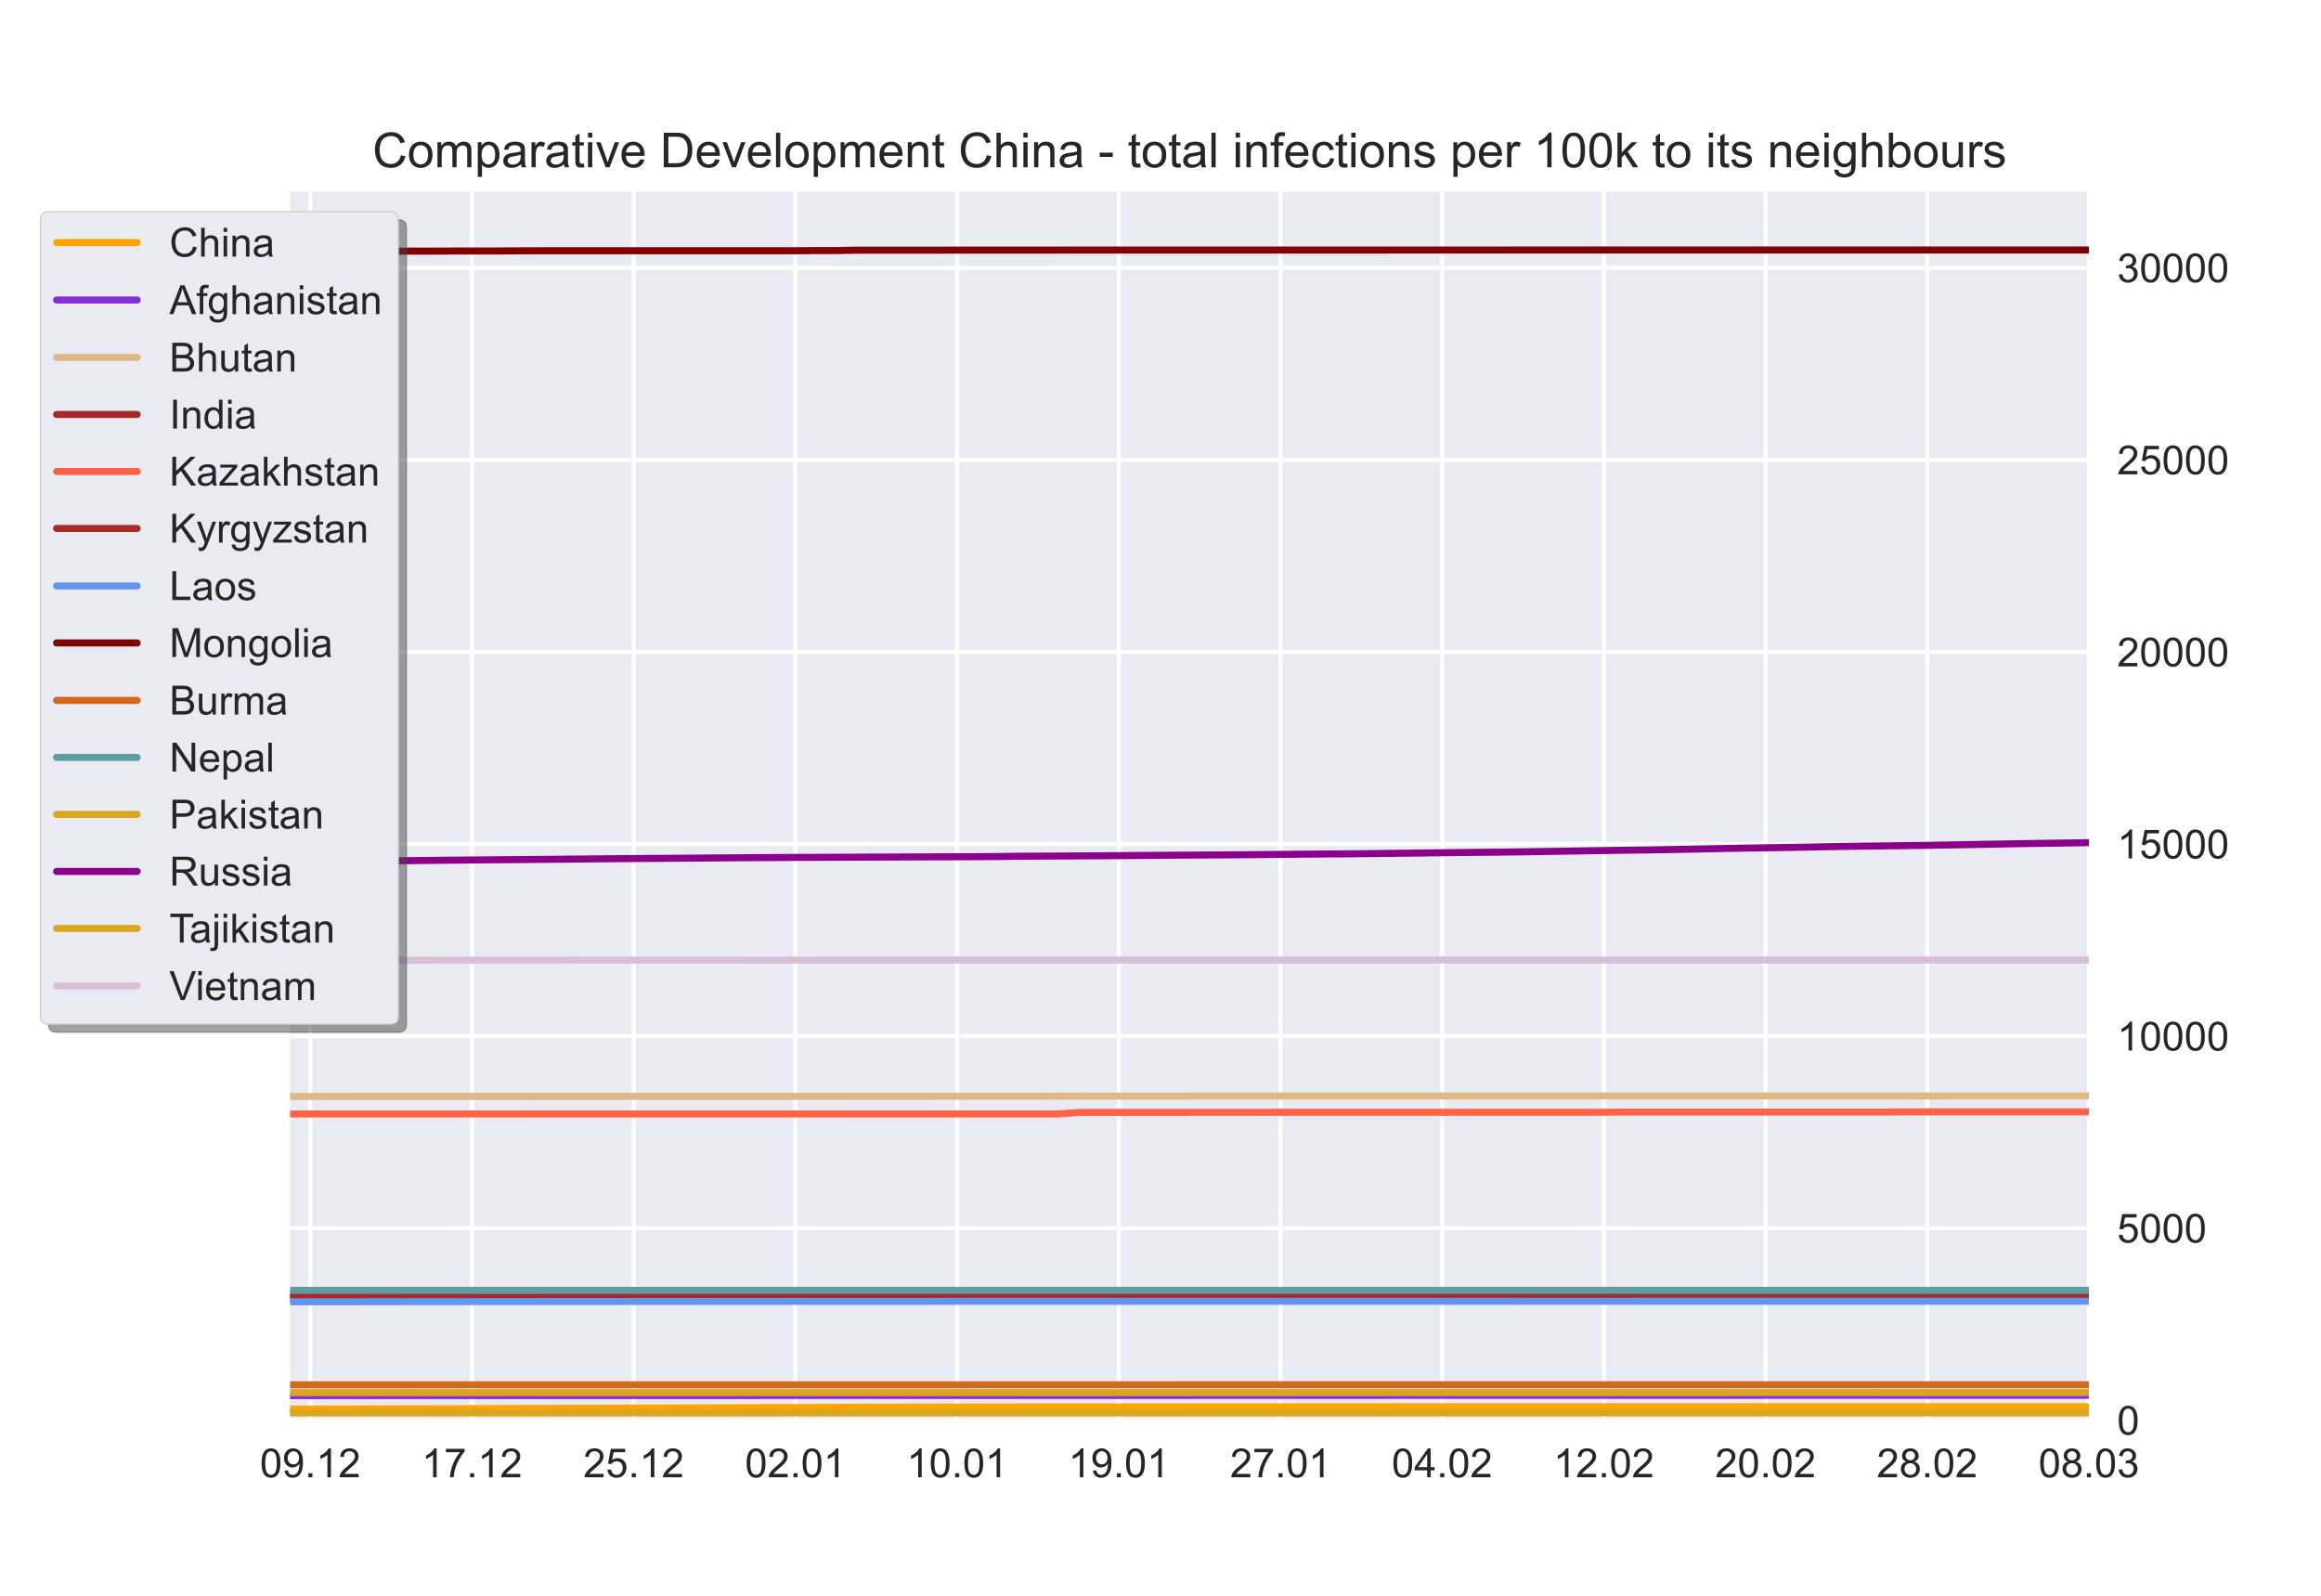 <?xml version="1.0" encoding="utf-8" standalone="no"?>
<!DOCTYPE svg PUBLIC "-//W3C//DTD SVG 1.1//EN"
  "http://www.w3.org/Graphics/SVG/1.1/DTD/svg11.dtd">
<!-- Created with matplotlib (https://matplotlib.org/) -->
<svg height="396pt" version="1.1" viewBox="0 0 576 396" width="576pt" xmlns="http://www.w3.org/2000/svg" xmlns:xlink="http://www.w3.org/1999/xlink">
 <defs>
  <style type="text/css">*{stroke-linecap:butt;stroke-linejoin:round;}</style>
 </defs>
 <g id="figure_1">
  <g id="patch_1">
   <path d="M 0 396 
L 576 396 
L 576 0 
L 0 0 
z
" style="fill:#ffffff;"/>
  </g>
  <g id="axes_1">
   <g id="patch_2">
    <path d="M 72 352.44 
L 518.4 352.44 
L 518.4 47.52 
L 72 47.52 
z
" style="fill:#eaeaf2;"/>
   </g>
   <g id="matplotlib.axis_1">
    <g id="xtick_1">
     <g id="line2d_1">
      <path clip-path="url(#p0b69f35f11)" d="M 77.016 352.44 
L 77.016 47.52 
" style="fill:none;stroke:#ffffff;stroke-linecap:round;"/>
     </g>
     <g id="line2d_2"/>
     <g id="text_1">
      <!-- 09.12 -->
      <g style="fill:#262626;" transform="translate(64.505 366.598)scale(0.1 -0.1)">
       <defs>
        <path d="M 4.156 35.297 
Q 4.156 48 6.766 55.734 
Q 9.375 63.484 14.516 67.672 
Q 19.672 71.875 27.484 71.875 
Q 33.25 71.875 37.594 69.547 
Q 41.938 67.234 44.766 62.859 
Q 47.609 58.5 49.219 52.219 
Q 50.828 45.953 50.828 35.297 
Q 50.828 22.703 48.234 14.969 
Q 45.656 7.234 40.5 3 
Q 35.359 -1.219 27.484 -1.219 
Q 17.141 -1.219 11.234 6.203 
Q 4.156 15.141 4.156 35.297 
z
M 13.188 35.297 
Q 13.188 17.672 17.312 11.828 
Q 21.438 6 27.484 6 
Q 33.547 6 37.672 11.859 
Q 41.797 17.719 41.797 35.297 
Q 41.797 52.984 37.672 58.781 
Q 33.547 64.594 27.391 64.594 
Q 21.344 64.594 17.719 59.469 
Q 13.188 52.938 13.188 35.297 
z
" id="ArialMT-48"/>
        <path d="M 5.469 16.547 
L 13.922 17.328 
Q 14.984 11.375 18.016 8.688 
Q 21.047 6 25.781 6 
Q 29.828 6 32.875 7.859 
Q 35.938 9.719 37.891 12.812 
Q 39.844 15.922 41.156 21.188 
Q 42.484 26.469 42.484 31.938 
Q 42.484 32.516 42.438 33.688 
Q 39.797 29.5 35.234 26.875 
Q 30.672 24.266 25.344 24.266 
Q 16.453 24.266 10.297 30.703 
Q 4.156 37.156 4.156 47.703 
Q 4.156 58.594 10.578 65.234 
Q 17 71.875 26.656 71.875 
Q 33.641 71.875 39.422 68.109 
Q 45.219 64.359 48.219 57.391 
Q 51.219 50.438 51.219 37.25 
Q 51.219 23.531 48.234 15.406 
Q 45.266 7.281 39.375 3.031 
Q 33.5 -1.219 25.594 -1.219 
Q 17.188 -1.219 11.859 3.438 
Q 6.547 8.109 5.469 16.547 
z
M 41.453 48.141 
Q 41.453 55.719 37.422 60.156 
Q 33.406 64.594 27.734 64.594 
Q 21.875 64.594 17.531 59.812 
Q 13.188 55.031 13.188 47.406 
Q 13.188 40.578 17.312 36.297 
Q 21.438 32.031 27.484 32.031 
Q 33.594 32.031 37.516 36.297 
Q 41.453 40.578 41.453 48.141 
z
" id="ArialMT-57"/>
        <path d="M 9.078 0 
L 9.078 10.016 
L 19.094 10.016 
L 19.094 0 
z
" id="ArialMT-46"/>
        <path d="M 37.25 0 
L 28.469 0 
L 28.469 56 
Q 25.297 52.984 20.141 49.953 
Q 14.984 46.922 10.891 45.406 
L 10.891 53.906 
Q 18.266 57.375 23.781 62.297 
Q 29.297 67.234 31.594 71.875 
L 37.25 71.875 
z
" id="ArialMT-49"/>
        <path d="M 50.344 8.453 
L 50.344 0 
L 3.031 0 
Q 2.938 3.172 4.047 6.109 
Q 5.859 10.938 9.828 15.625 
Q 13.812 20.312 21.344 26.469 
Q 33.016 36.031 37.109 41.625 
Q 41.219 47.219 41.219 52.203 
Q 41.219 57.422 37.469 61 
Q 33.734 64.594 27.734 64.594 
Q 21.391 64.594 17.578 60.781 
Q 13.766 56.984 13.719 50.25 
L 4.688 51.172 
Q 5.609 61.281 11.656 66.578 
Q 17.719 71.875 27.938 71.875 
Q 38.234 71.875 44.234 66.156 
Q 50.25 60.453 50.25 52 
Q 50.25 47.703 48.484 43.547 
Q 46.734 39.406 42.656 34.812 
Q 38.578 30.219 29.109 22.219 
Q 21.188 15.578 18.938 13.203 
Q 16.703 10.844 15.234 8.453 
z
" id="ArialMT-50"/>
       </defs>
       <use xlink:href="#ArialMT-48"/>
       <use x="55.615" xlink:href="#ArialMT-57"/>
       <use x="111.23" xlink:href="#ArialMT-46"/>
       <use x="139.014" xlink:href="#ArialMT-49"/>
       <use x="194.629" xlink:href="#ArialMT-50"/>
      </g>
     </g>
    </g>
    <g id="xtick_2">
     <g id="line2d_3">
      <path clip-path="url(#p0b69f35f11)" d="M 117.142 352.44 
L 117.142 47.52 
" style="fill:none;stroke:#ffffff;stroke-linecap:round;"/>
     </g>
     <g id="line2d_4"/>
     <g id="text_2">
      <!-- 17.12 -->
      <g style="fill:#262626;" transform="translate(104.631 366.598)scale(0.1 -0.1)">
       <defs>
        <path d="M 4.734 62.203 
L 4.734 70.656 
L 51.078 70.656 
L 51.078 63.812 
Q 44.234 56.547 37.516 44.484 
Q 30.812 32.422 27.156 19.672 
Q 24.516 10.688 23.781 0 
L 14.75 0 
Q 14.891 8.453 18.062 20.406 
Q 21.234 32.375 27.172 43.484 
Q 33.109 54.594 39.797 62.203 
z
" id="ArialMT-55"/>
       </defs>
       <use xlink:href="#ArialMT-49"/>
       <use x="55.615" xlink:href="#ArialMT-55"/>
       <use x="111.23" xlink:href="#ArialMT-46"/>
       <use x="139.014" xlink:href="#ArialMT-49"/>
       <use x="194.629" xlink:href="#ArialMT-50"/>
      </g>
     </g>
    </g>
    <g id="xtick_3">
     <g id="line2d_5">
      <path clip-path="url(#p0b69f35f11)" d="M 157.267 352.44 
L 157.267 47.52 
" style="fill:none;stroke:#ffffff;stroke-linecap:round;"/>
     </g>
     <g id="line2d_6"/>
     <g id="text_3">
      <!-- 25.12 -->
      <g style="fill:#262626;" transform="translate(144.756 366.598)scale(0.1 -0.1)">
       <defs>
        <path d="M 4.156 18.75 
L 13.375 19.531 
Q 14.406 12.797 18.141 9.391 
Q 21.875 6 27.156 6 
Q 33.5 6 37.891 10.781 
Q 42.281 15.578 42.281 23.484 
Q 42.281 31 38.062 35.344 
Q 33.844 39.703 27 39.703 
Q 22.75 39.703 19.328 37.766 
Q 15.922 35.844 13.969 32.766 
L 5.719 33.844 
L 12.641 70.609 
L 48.25 70.609 
L 48.25 62.203 
L 19.672 62.203 
L 15.828 42.969 
Q 22.266 47.469 29.344 47.469 
Q 38.719 47.469 45.156 40.969 
Q 51.609 34.469 51.609 24.266 
Q 51.609 14.547 45.953 7.469 
Q 39.062 -1.219 27.156 -1.219 
Q 17.391 -1.219 11.203 4.25 
Q 5.031 9.719 4.156 18.75 
z
" id="ArialMT-53"/>
       </defs>
       <use xlink:href="#ArialMT-50"/>
       <use x="55.615" xlink:href="#ArialMT-53"/>
       <use x="111.23" xlink:href="#ArialMT-46"/>
       <use x="139.014" xlink:href="#ArialMT-49"/>
       <use x="194.629" xlink:href="#ArialMT-50"/>
      </g>
     </g>
    </g>
    <g id="xtick_4">
     <g id="line2d_7">
      <path clip-path="url(#p0b69f35f11)" d="M 197.393 352.44 
L 197.393 47.52 
" style="fill:none;stroke:#ffffff;stroke-linecap:round;"/>
     </g>
     <g id="line2d_8"/>
     <g id="text_4">
      <!-- 02.01 -->
      <g style="fill:#262626;" transform="translate(184.882 366.598)scale(0.1 -0.1)">
       <use xlink:href="#ArialMT-48"/>
       <use x="55.615" xlink:href="#ArialMT-50"/>
       <use x="111.23" xlink:href="#ArialMT-46"/>
       <use x="139.014" xlink:href="#ArialMT-48"/>
       <use x="194.629" xlink:href="#ArialMT-49"/>
      </g>
     </g>
    </g>
    <g id="xtick_5">
     <g id="line2d_9">
      <path clip-path="url(#p0b69f35f11)" d="M 237.519 352.44 
L 237.519 47.52 
" style="fill:none;stroke:#ffffff;stroke-linecap:round;"/>
     </g>
     <g id="line2d_10"/>
     <g id="text_5">
      <!-- 10.01 -->
      <g style="fill:#262626;" transform="translate(225.008 366.598)scale(0.1 -0.1)">
       <use xlink:href="#ArialMT-49"/>
       <use x="55.615" xlink:href="#ArialMT-48"/>
       <use x="111.23" xlink:href="#ArialMT-46"/>
       <use x="139.014" xlink:href="#ArialMT-48"/>
       <use x="194.629" xlink:href="#ArialMT-49"/>
      </g>
     </g>
    </g>
    <g id="xtick_6">
     <g id="line2d_11">
      <path clip-path="url(#p0b69f35f11)" d="M 277.645 352.44 
L 277.645 47.52 
" style="fill:none;stroke:#ffffff;stroke-linecap:round;"/>
     </g>
     <g id="line2d_12"/>
     <g id="text_6">
      <!-- 19.01 -->
      <g style="fill:#262626;" transform="translate(265.134 366.598)scale(0.1 -0.1)">
       <use xlink:href="#ArialMT-49"/>
       <use x="55.615" xlink:href="#ArialMT-57"/>
       <use x="111.23" xlink:href="#ArialMT-46"/>
       <use x="139.014" xlink:href="#ArialMT-48"/>
       <use x="194.629" xlink:href="#ArialMT-49"/>
      </g>
     </g>
    </g>
    <g id="xtick_7">
     <g id="line2d_13">
      <path clip-path="url(#p0b69f35f11)" d="M 317.771 352.44 
L 317.771 47.52 
" style="fill:none;stroke:#ffffff;stroke-linecap:round;"/>
     </g>
     <g id="line2d_14"/>
     <g id="text_7">
      <!-- 27.01 -->
      <g style="fill:#262626;" transform="translate(305.26 366.598)scale(0.1 -0.1)">
       <use xlink:href="#ArialMT-50"/>
       <use x="55.615" xlink:href="#ArialMT-55"/>
       <use x="111.23" xlink:href="#ArialMT-46"/>
       <use x="139.014" xlink:href="#ArialMT-48"/>
       <use x="194.629" xlink:href="#ArialMT-49"/>
      </g>
     </g>
    </g>
    <g id="xtick_8">
     <g id="line2d_15">
      <path clip-path="url(#p0b69f35f11)" d="M 357.897 352.44 
L 357.897 47.52 
" style="fill:none;stroke:#ffffff;stroke-linecap:round;"/>
     </g>
     <g id="line2d_16"/>
     <g id="text_8">
      <!-- 04.02 -->
      <g style="fill:#262626;" transform="translate(345.386 366.598)scale(0.1 -0.1)">
       <defs>
        <path d="M 32.328 0 
L 32.328 17.141 
L 1.266 17.141 
L 1.266 25.203 
L 33.938 71.578 
L 41.109 71.578 
L 41.109 25.203 
L 50.781 25.203 
L 50.781 17.141 
L 41.109 17.141 
L 41.109 0 
z
M 32.328 25.203 
L 32.328 57.469 
L 9.906 25.203 
z
" id="ArialMT-52"/>
       </defs>
       <use xlink:href="#ArialMT-48"/>
       <use x="55.615" xlink:href="#ArialMT-52"/>
       <use x="111.23" xlink:href="#ArialMT-46"/>
       <use x="139.014" xlink:href="#ArialMT-48"/>
       <use x="194.629" xlink:href="#ArialMT-50"/>
      </g>
     </g>
    </g>
    <g id="xtick_9">
     <g id="line2d_17">
      <path clip-path="url(#p0b69f35f11)" d="M 398.022 352.44 
L 398.022 47.52 
" style="fill:none;stroke:#ffffff;stroke-linecap:round;"/>
     </g>
     <g id="line2d_18"/>
     <g id="text_9">
      <!-- 12.02 -->
      <g style="fill:#262626;" transform="translate(385.512 366.598)scale(0.1 -0.1)">
       <use xlink:href="#ArialMT-49"/>
       <use x="55.615" xlink:href="#ArialMT-50"/>
       <use x="111.23" xlink:href="#ArialMT-46"/>
       <use x="139.014" xlink:href="#ArialMT-48"/>
       <use x="194.629" xlink:href="#ArialMT-50"/>
      </g>
     </g>
    </g>
    <g id="xtick_10">
     <g id="line2d_19">
      <path clip-path="url(#p0b69f35f11)" d="M 438.148 352.44 
L 438.148 47.52 
" style="fill:none;stroke:#ffffff;stroke-linecap:round;"/>
     </g>
     <g id="line2d_20"/>
     <g id="text_10">
      <!-- 20.02 -->
      <g style="fill:#262626;" transform="translate(425.637 366.598)scale(0.1 -0.1)">
       <use xlink:href="#ArialMT-50"/>
       <use x="55.615" xlink:href="#ArialMT-48"/>
       <use x="111.23" xlink:href="#ArialMT-46"/>
       <use x="139.014" xlink:href="#ArialMT-48"/>
       <use x="194.629" xlink:href="#ArialMT-50"/>
      </g>
     </g>
    </g>
    <g id="xtick_11">
     <g id="line2d_21">
      <path clip-path="url(#p0b69f35f11)" d="M 478.274 352.44 
L 478.274 47.52 
" style="fill:none;stroke:#ffffff;stroke-linecap:round;"/>
     </g>
     <g id="line2d_22"/>
     <g id="text_11">
      <!-- 28.02 -->
      <g style="fill:#262626;" transform="translate(465.763 366.598)scale(0.1 -0.1)">
       <defs>
        <path d="M 17.672 38.812 
Q 12.203 40.828 9.562 44.531 
Q 6.938 48.25 6.938 53.422 
Q 6.938 61.234 12.547 66.547 
Q 18.172 71.875 27.484 71.875 
Q 36.859 71.875 42.578 66.422 
Q 48.297 60.984 48.297 53.172 
Q 48.297 48.188 45.672 44.5 
Q 43.062 40.828 37.75 38.812 
Q 44.344 36.672 47.781 31.875 
Q 51.219 27.094 51.219 20.453 
Q 51.219 11.281 44.719 5.031 
Q 38.234 -1.219 27.641 -1.219 
Q 17.047 -1.219 10.547 5.047 
Q 4.047 11.328 4.047 20.703 
Q 4.047 27.688 7.594 32.391 
Q 11.141 37.109 17.672 38.812 
z
M 15.922 53.719 
Q 15.922 48.641 19.188 45.406 
Q 22.469 42.188 27.688 42.188 
Q 32.766 42.188 36.016 45.375 
Q 39.266 48.578 39.266 53.219 
Q 39.266 58.062 35.906 61.359 
Q 32.562 64.656 27.594 64.656 
Q 22.562 64.656 19.234 61.422 
Q 15.922 58.203 15.922 53.719 
z
M 13.094 20.656 
Q 13.094 16.891 14.875 13.375 
Q 16.656 9.859 20.172 7.922 
Q 23.688 6 27.734 6 
Q 34.031 6 38.125 10.047 
Q 42.234 14.109 42.234 20.359 
Q 42.234 26.703 38.016 30.859 
Q 33.797 35.016 27.438 35.016 
Q 21.234 35.016 17.156 30.906 
Q 13.094 26.812 13.094 20.656 
z
" id="ArialMT-56"/>
       </defs>
       <use xlink:href="#ArialMT-50"/>
       <use x="55.615" xlink:href="#ArialMT-56"/>
       <use x="111.23" xlink:href="#ArialMT-46"/>
       <use x="139.014" xlink:href="#ArialMT-48"/>
       <use x="194.629" xlink:href="#ArialMT-50"/>
      </g>
     </g>
    </g>
    <g id="xtick_12">
     <g id="line2d_23">
      <path clip-path="url(#p0b69f35f11)" d="M 518.4 352.44 
L 518.4 47.52 
" style="fill:none;stroke:#ffffff;stroke-linecap:round;"/>
     </g>
     <g id="line2d_24"/>
     <g id="text_12">
      <!-- 08.03 -->
      <g style="fill:#262626;" transform="translate(505.889 366.598)scale(0.1 -0.1)">
       <defs>
        <path d="M 4.203 18.891 
L 12.984 20.062 
Q 14.5 12.594 18.141 9.297 
Q 21.781 6 27 6 
Q 33.203 6 37.469 10.297 
Q 41.75 14.594 41.75 20.953 
Q 41.75 27 37.797 30.922 
Q 33.844 34.859 27.734 34.859 
Q 25.25 34.859 21.531 33.891 
L 22.516 41.609 
Q 23.391 41.5 23.922 41.5 
Q 29.547 41.5 34.031 44.422 
Q 38.531 47.359 38.531 53.469 
Q 38.531 58.297 35.25 61.469 
Q 31.984 64.656 26.812 64.656 
Q 21.688 64.656 18.266 61.422 
Q 14.844 58.203 13.875 51.766 
L 5.078 53.328 
Q 6.688 62.156 12.391 67.016 
Q 18.109 71.875 26.609 71.875 
Q 32.469 71.875 37.391 69.359 
Q 42.328 66.844 44.938 62.5 
Q 47.562 58.156 47.562 53.266 
Q 47.562 48.641 45.062 44.828 
Q 42.578 41.016 37.703 38.766 
Q 44.047 37.312 47.562 32.688 
Q 51.078 28.078 51.078 21.141 
Q 51.078 11.766 44.234 5.25 
Q 37.406 -1.266 26.953 -1.266 
Q 17.531 -1.266 11.297 4.344 
Q 5.078 9.969 4.203 18.891 
z
" id="ArialMT-51"/>
       </defs>
       <use xlink:href="#ArialMT-48"/>
       <use x="55.615" xlink:href="#ArialMT-56"/>
       <use x="111.23" xlink:href="#ArialMT-46"/>
       <use x="139.014" xlink:href="#ArialMT-48"/>
       <use x="194.629" xlink:href="#ArialMT-51"/>
      </g>
     </g>
    </g>
   </g>
   <g id="matplotlib.axis_2">
    <g id="ytick_1">
     <g id="line2d_25">
      <path clip-path="url(#p0b69f35f11)" d="M 72 352.44 
L 518.4 352.44 
" style="fill:none;stroke:#ffffff;stroke-linecap:round;"/>
     </g>
     <g id="line2d_26"/>
     <g id="text_13">
      <!-- 0 -->
      <g style="fill:#262626;" transform="translate(525.4 356.019)scale(0.1 -0.1)">
       <use xlink:href="#ArialMT-48"/>
      </g>
     </g>
    </g>
    <g id="ytick_2">
     <g id="line2d_27">
      <path clip-path="url(#p0b69f35f11)" d="M 72 304.776 
L 518.4 304.776 
" style="fill:none;stroke:#ffffff;stroke-linecap:round;"/>
     </g>
     <g id="line2d_28"/>
     <g id="text_14">
      <!-- 5000 -->
      <g style="fill:#262626;" transform="translate(525.4 308.355)scale(0.1 -0.1)">
       <use xlink:href="#ArialMT-53"/>
       <use x="55.615" xlink:href="#ArialMT-48"/>
       <use x="111.23" xlink:href="#ArialMT-48"/>
       <use x="166.846" xlink:href="#ArialMT-48"/>
      </g>
     </g>
    </g>
    <g id="ytick_3">
     <g id="line2d_29">
      <path clip-path="url(#p0b69f35f11)" d="M 72 257.111 
L 518.4 257.111 
" style="fill:none;stroke:#ffffff;stroke-linecap:round;"/>
     </g>
     <g id="line2d_30"/>
     <g id="text_15">
      <!-- 10000 -->
      <g style="fill:#262626;" transform="translate(525.4 260.69)scale(0.1 -0.1)">
       <use xlink:href="#ArialMT-49"/>
       <use x="55.615" xlink:href="#ArialMT-48"/>
       <use x="111.23" xlink:href="#ArialMT-48"/>
       <use x="166.846" xlink:href="#ArialMT-48"/>
       <use x="222.461" xlink:href="#ArialMT-48"/>
      </g>
     </g>
    </g>
    <g id="ytick_4">
     <g id="line2d_31">
      <path clip-path="url(#p0b69f35f11)" d="M 72 209.447 
L 518.4 209.447 
" style="fill:none;stroke:#ffffff;stroke-linecap:round;"/>
     </g>
     <g id="line2d_32"/>
     <g id="text_16">
      <!-- 15000 -->
      <g style="fill:#262626;" transform="translate(525.4 213.026)scale(0.1 -0.1)">
       <use xlink:href="#ArialMT-49"/>
       <use x="55.615" xlink:href="#ArialMT-53"/>
       <use x="111.23" xlink:href="#ArialMT-48"/>
       <use x="166.846" xlink:href="#ArialMT-48"/>
       <use x="222.461" xlink:href="#ArialMT-48"/>
      </g>
     </g>
    </g>
    <g id="ytick_5">
     <g id="line2d_33">
      <path clip-path="url(#p0b69f35f11)" d="M 72 161.783 
L 518.4 161.783 
" style="fill:none;stroke:#ffffff;stroke-linecap:round;"/>
     </g>
     <g id="line2d_34"/>
     <g id="text_17">
      <!-- 20000 -->
      <g style="fill:#262626;" transform="translate(525.4 165.362)scale(0.1 -0.1)">
       <use xlink:href="#ArialMT-50"/>
       <use x="55.615" xlink:href="#ArialMT-48"/>
       <use x="111.23" xlink:href="#ArialMT-48"/>
       <use x="166.846" xlink:href="#ArialMT-48"/>
       <use x="222.461" xlink:href="#ArialMT-48"/>
      </g>
     </g>
    </g>
    <g id="ytick_6">
     <g id="line2d_35">
      <path clip-path="url(#p0b69f35f11)" d="M 72 114.118 
L 518.4 114.118 
" style="fill:none;stroke:#ffffff;stroke-linecap:round;"/>
     </g>
     <g id="line2d_36"/>
     <g id="text_18">
      <!-- 25000 -->
      <g style="fill:#262626;" transform="translate(525.4 117.697)scale(0.1 -0.1)">
       <use xlink:href="#ArialMT-50"/>
       <use x="55.615" xlink:href="#ArialMT-53"/>
       <use x="111.23" xlink:href="#ArialMT-48"/>
       <use x="166.846" xlink:href="#ArialMT-48"/>
       <use x="222.461" xlink:href="#ArialMT-48"/>
      </g>
     </g>
    </g>
    <g id="ytick_7">
     <g id="line2d_37">
      <path clip-path="url(#p0b69f35f11)" d="M 72 66.454 
L 518.4 66.454 
" style="fill:none;stroke:#ffffff;stroke-linecap:round;"/>
     </g>
     <g id="line2d_38"/>
     <g id="text_19">
      <!-- 30000 -->
      <g style="fill:#262626;" transform="translate(525.4 70.033)scale(0.1 -0.1)">
       <use xlink:href="#ArialMT-51"/>
       <use x="55.615" xlink:href="#ArialMT-48"/>
       <use x="111.23" xlink:href="#ArialMT-48"/>
       <use x="166.846" xlink:href="#ArialMT-48"/>
       <use x="222.461" xlink:href="#ArialMT-48"/>
      </g>
     </g>
    </g>
   </g>
   <g id="line2d_39">
    <path clip-path="url(#p0b69f35f11)" d="M 72 349.693 
L 77.016 349.672 
L 82.031 349.653 
L 87.047 349.636 
L 92.063 349.62 
L 97.079 349.606 
L 102.094 349.596 
L 107.11 349.584 
L 112.126 349.573 
L 117.142 349.569 
L 122.157 349.557 
L 127.173 349.532 
L 132.189 349.522 
L 137.204 349.506 
L 142.22 349.49 
L 147.236 349.474 
L 152.252 349.457 
L 157.267 349.441 
L 162.283 349.425 
L 167.299 349.408 
L 172.315 349.391 
L 177.33 349.37 
L 182.346 349.346 
L 187.362 349.323 
L 192.378 349.304 
L 197.393 349.287 
L 202.409 349.27 
L 207.425 349.253 
L 212.44 349.234 
L 217.456 349.213 
L 222.472 349.197 
L 227.488 349.178 
L 232.503 349.17 
L 237.519 349.164 
L 242.535 349.157 
L 247.551 349.151 
L 252.566 349.14 
L 257.582 349.136 
L 262.598 349.133 
L 267.613 349.13 
L 272.629 349.127 
L 277.645 349.125 
L 282.661 349.122 
L 287.676 349.12 
L 292.692 349.118 
L 297.708 349.116 
L 302.724 349.115 
L 307.739 349.113 
L 312.755 349.112 
L 317.771 349.11 
L 322.787 349.108 
L 327.802 349.106 
L 332.818 349.106 
L 337.834 349.106 
L 342.849 349.106 
L 347.865 349.106 
L 352.881 349.106 
L 357.897 349.106 
L 362.912 349.106 
L 367.928 349.106 
L 372.944 349.106 
L 377.96 349.106 
L 382.975 349.106 
L 387.991 349.106 
L 393.007 349.106 
L 398.022 349.106 
L 403.038 349.106 
L 408.054 349.106 
L 413.07 349.106 
L 418.085 349.106 
L 423.101 349.106 
L 428.117 349.106 
L 433.133 349.106 
L 438.148 349.106 
L 443.164 349.106 
L 448.18 349.106 
L 453.196 349.106 
L 458.211 349.106 
L 463.227 349.106 
L 468.243 349.106 
L 473.258 349.106 
L 478.274 349.106 
L 483.29 349.106 
L 488.306 349.106 
L 493.321 349.106 
L 498.337 349.106 
L 503.353 349.106 
L 508.369 349.106 
L 513.384 349.106 
L 518.4 349.106 
" style="fill:none;stroke:#ffa500;stroke-linecap:round;stroke-width:1.75;"/>
   </g>
   <g id="line2d_40">
    <path clip-path="url(#p0b69f35f11)" d="M 72 346.332 
L 77.016 346.331 
L 82.031 346.33 
L 87.047 346.328 
L 92.063 346.325 
L 97.079 346.324 
L 102.094 346.323 
L 107.11 346.32 
L 112.126 346.319 
L 117.142 346.318 
L 122.157 346.316 
L 127.173 346.314 
L 132.189 346.312 
L 137.204 346.311 
L 142.22 346.31 
L 147.236 346.309 
L 152.252 346.307 
L 157.267 346.305 
L 162.283 346.304 
L 167.299 346.303 
L 172.315 346.302 
L 177.33 346.301 
L 182.346 346.3 
L 187.362 346.3 
L 192.378 346.298 
L 197.393 346.298 
L 202.409 346.297 
L 207.425 346.295 
L 212.44 346.294 
L 217.456 346.294 
L 222.472 346.294 
L 227.488 346.292 
L 232.503 346.292 
L 237.519 346.291 
L 242.535 346.29 
L 247.551 346.29 
L 252.566 346.29 
L 257.582 346.29 
L 262.598 346.287 
L 267.613 346.287 
L 272.629 346.286 
L 277.645 346.285 
L 282.661 346.285 
L 287.676 346.285 
L 292.692 346.285 
L 297.708 346.284 
L 302.724 346.278 
L 307.739 346.277 
L 312.755 346.277 
L 317.771 346.274 
L 322.787 346.274 
L 327.802 346.274 
L 332.818 346.272 
L 337.834 346.271 
L 342.849 346.271 
L 347.865 346.267 
L 352.881 346.267 
L 357.897 346.269 
L 362.912 346.268 
L 367.928 346.266 
L 372.944 346.266 
L 377.96 346.264 
L 382.975 346.264 
L 387.991 346.259 
L 393.007 346.258 
L 398.022 346.258 
L 403.038 346.257 
L 408.054 346.256 
L 413.07 346.256 
L 418.085 346.255 
L 423.101 346.255 
L 428.117 346.255 
L 433.133 346.254 
L 438.148 346.253 
L 443.164 346.252 
L 448.18 346.252 
L 453.196 346.251 
L 458.211 346.251 
L 463.227 346.25 
L 468.243 346.249 
L 473.258 346.248 
L 478.274 346.248 
L 483.29 346.247 
L 488.306 346.247 
L 493.321 346.247 
L 498.337 346.247 
L 503.353 346.246 
L 508.369 346.245 
L 513.384 346.245 
L 518.4 346.244 
" style="fill:none;stroke:#8a2be2;stroke-linecap:round;stroke-width:1.75;"/>
   </g>
   <g id="line2d_41">
    <path clip-path="url(#p0b69f35f11)" d="M 72 272.095 
L 77.016 272.095 
L 82.031 272.095 
L 87.047 272.095 
L 92.063 272.083 
L 97.079 272.083 
L 102.094 272.083 
L 107.11 272.083 
L 112.126 272.083 
L 117.142 272.083 
L 122.157 272.083 
L 127.173 272.083 
L 132.189 272.08 
L 137.204 272.08 
L 142.22 272.08 
L 147.236 272.08 
L 152.252 272.08 
L 157.267 272.08 
L 162.283 272.08 
L 167.299 272.08 
L 172.315 272.08 
L 177.33 272.08 
L 182.346 272.08 
L 187.362 272.08 
L 192.378 272.08 
L 197.393 272.08 
L 202.409 272.071 
L 207.425 272.071 
L 212.44 272.062 
L 217.456 272.062 
L 222.472 272.062 
L 227.488 272.062 
L 232.503 272.045 
L 237.519 272.045 
L 242.535 272.045 
L 247.551 272.045 
L 252.566 272.045 
L 257.582 272.045 
L 262.598 272.012 
L 267.613 272.012 
L 272.629 272.012 
L 277.645 272.012 
L 282.661 272.012 
L 287.676 272.012 
L 292.692 272.012 
L 297.708 271.985 
L 302.724 271.985 
L 307.739 271.985 
L 312.755 271.985 
L 317.771 271.985 
L 322.787 271.985 
L 327.802 271.985 
L 332.818 271.976 
L 337.834 271.976 
L 342.849 271.976 
L 347.865 271.976 
L 352.881 271.976 
L 357.897 271.976 
L 362.912 271.976 
L 367.928 271.972 
L 372.944 271.972 
L 377.96 271.972 
L 382.975 271.972 
L 387.991 271.972 
L 393.007 271.972 
L 398.022 271.972 
L 403.038 271.968 
L 408.054 271.968 
L 413.07 271.968 
L 418.085 271.968 
L 423.101 271.968 
L 428.117 271.968 
L 433.133 271.968 
L 438.148 271.968 
L 443.164 271.968 
L 448.18 271.963 
L 453.196 271.963 
L 458.211 271.963 
L 463.227 271.963 
L 468.243 271.963 
L 473.258 271.963 
L 478.274 271.963 
L 483.29 271.956 
L 488.306 271.956 
L 493.321 271.956 
L 498.337 271.956 
L 503.353 271.956 
L 508.369 271.956 
L 513.384 271.956 
L 518.4 271.947 
" style="fill:none;stroke:#deb887;stroke-linecap:round;stroke-width:1.75;"/>
   </g>
   <g id="line2d_42">
    <path clip-path="url(#p0b69f35f11)" d="M 72 321.126 
L 77.016 321.126 
L 82.031 321.126 
L 87.047 321.126 
L 92.063 321.126 
L 97.079 321.125 
L 102.094 321.125 
L 107.11 321.125 
L 112.126 321.125 
L 117.142 321.125 
L 122.157 321.125 
L 127.173 321.125 
L 132.189 321.125 
L 137.204 321.125 
L 142.22 321.124 
L 147.236 321.124 
L 152.252 321.124 
L 157.267 321.124 
L 162.283 321.124 
L 167.299 321.124 
L 172.315 321.124 
L 177.33 321.123 
L 182.346 321.123 
L 187.362 321.123 
L 192.378 321.123 
L 197.393 321.123 
L 202.409 321.123 
L 207.425 321.123 
L 212.44 321.122 
L 217.456 321.122 
L 222.472 321.122 
L 227.488 321.122 
L 232.503 321.122 
L 237.519 321.122 
L 242.535 321.122 
L 247.551 321.122 
L 252.566 321.121 
L 257.582 321.121 
L 262.598 321.121 
L 267.613 321.121 
L 272.629 321.121 
L 277.645 321.121 
L 282.661 321.121 
L 287.676 321.121 
L 292.692 321.121 
L 297.708 321.121 
L 302.724 321.121 
L 307.739 321.12 
L 312.755 321.12 
L 317.771 321.12 
L 322.787 321.12 
L 327.802 321.12 
L 332.818 321.12 
L 337.834 321.12 
L 342.849 321.12 
L 347.865 321.12 
L 352.881 321.12 
L 357.897 321.12 
L 362.912 321.12 
L 367.928 321.12 
L 372.944 321.12 
L 377.96 321.119 
L 382.975 321.119 
L 387.991 321.12 
L 393.007 321.119 
L 398.022 321.119 
L 403.038 321.119 
L 408.054 321.119 
L 413.07 321.119 
L 418.085 321.119 
L 423.101 321.119 
L 428.117 321.119 
L 433.133 321.119 
L 438.148 321.119 
L 443.164 321.118 
L 448.18 321.118 
L 453.196 321.118 
L 458.211 321.118 
L 463.227 321.118 
L 468.243 321.118 
L 473.258 321.118 
L 478.274 321.117 
L 483.29 321.117 
L 488.306 321.117 
L 493.321 321.117 
L 498.337 321.117 
L 503.353 321.116 
L 508.369 321.116 
L 513.384 321.116 
L 518.4 321.116 
" style="fill:none;stroke:#a52a2a;stroke-linecap:round;stroke-width:1.75;"/>
   </g>
   <g id="line2d_43">
    <path clip-path="url(#p0b69f35f11)" d="M 72 276.436 
L 77.016 276.436 
L 82.031 276.436 
L 87.047 276.436 
L 92.063 276.436 
L 97.079 276.436 
L 102.094 276.436 
L 107.11 276.436 
L 112.126 276.436 
L 117.142 276.436 
L 122.157 276.436 
L 127.173 276.436 
L 132.189 276.436 
L 137.204 276.436 
L 142.22 276.436 
L 147.236 276.436 
L 152.252 276.436 
L 157.267 276.436 
L 162.283 276.436 
L 167.299 276.436 
L 172.315 276.436 
L 177.33 276.436 
L 182.346 276.436 
L 187.362 276.436 
L 192.378 276.436 
L 197.393 276.436 
L 202.409 276.436 
L 207.425 276.436 
L 212.44 276.436 
L 217.456 276.436 
L 222.472 276.436 
L 227.488 276.436 
L 232.503 276.436 
L 237.519 276.436 
L 242.535 276.436 
L 247.551 276.436 
L 252.566 276.436 
L 257.582 276.436 
L 262.598 276.436 
L 267.613 276.058 
L 272.629 276.055 
L 277.645 276.049 
L 282.661 276.049 
L 287.676 276.049 
L 292.692 276.049 
L 297.708 276.036 
L 302.724 276.033 
L 307.739 276.033 
L 312.755 276.033 
L 317.771 276.023 
L 322.787 276.023 
L 327.802 276.023 
L 332.818 276.015 
L 337.834 276.015 
L 342.849 276.015 
L 347.865 276.015 
L 352.881 276.015 
L 357.897 276.015 
L 362.912 276.015 
L 367.928 276.015 
L 372.944 276.015 
L 377.96 276.015 
L 382.975 276.015 
L 387.991 276.015 
L 393.007 276.015 
L 398.022 276.015 
L 403.038 275.969 
L 408.054 275.969 
L 413.07 275.969 
L 418.085 275.969 
L 423.101 275.969 
L 428.117 275.969 
L 433.133 275.969 
L 438.148 275.969 
L 443.164 275.969 
L 448.18 275.969 
L 453.196 275.969 
L 458.211 275.969 
L 463.227 275.969 
L 468.243 275.969 
L 473.258 275.906 
L 478.274 275.906 
L 483.29 275.906 
L 488.306 275.906 
L 493.321 275.906 
L 498.337 275.906 
L 503.353 275.906 
L 508.369 275.906 
L 513.384 275.906 
L 518.4 275.906 
" style="fill:none;stroke:#ff6347;stroke-linecap:round;stroke-width:1.75;"/>
   </g>
   <g id="line2d_44">
    <path clip-path="url(#p0b69f35f11)" d="M 72 322.258 
L 77.016 322.258 
L 82.031 322.258 
L 87.047 322.258 
L 92.063 322.256 
L 97.079 322.256 
L 102.094 322.256 
L 107.11 322.256 
L 112.126 322.256 
L 117.142 322.256 
L 122.157 322.256 
L 127.173 322.256 
L 132.189 322.256 
L 137.204 322.256 
L 142.22 322.256 
L 147.236 322.256 
L 152.252 322.256 
L 157.267 322.256 
L 162.283 322.256 
L 167.299 322.256 
L 172.315 322.256 
L 177.33 322.256 
L 182.346 322.256 
L 187.362 322.256 
L 192.378 322.256 
L 197.393 322.256 
L 202.409 322.254 
L 207.425 322.254 
L 212.44 322.254 
L 217.456 322.254 
L 222.472 322.254 
L 227.488 322.254 
L 232.503 322.251 
L 237.519 322.251 
L 242.535 322.251 
L 247.551 322.251 
L 252.566 322.251 
L 257.582 322.251 
L 262.598 322.251 
L 267.613 322.251 
L 272.629 322.251 
L 277.645 322.251 
L 282.661 322.251 
L 287.676 322.251 
L 292.692 322.251 
L 297.708 322.251 
L 302.724 322.251 
L 307.739 322.251 
L 312.755 322.251 
L 317.771 322.251 
L 322.787 322.251 
L 327.802 322.251 
L 332.818 322.25 
L 337.834 322.25 
L 342.849 322.25 
L 347.865 322.25 
L 352.881 322.25 
L 357.897 322.25 
L 362.912 322.25 
L 367.928 322.249 
L 372.944 322.249 
L 377.96 322.249 
L 382.975 322.249 
L 387.991 322.249 
L 393.007 322.249 
L 398.022 322.249 
L 403.038 322.248 
L 408.054 322.248 
L 413.07 322.248 
L 418.085 322.248 
L 423.101 322.248 
L 428.117 322.248 
L 433.133 322.248 
L 438.148 322.248 
L 443.164 322.248 
L 448.18 322.244 
L 453.196 322.244 
L 458.211 322.244 
L 463.227 322.244 
L 468.243 322.244 
L 473.258 322.244 
L 478.274 322.244 
L 483.29 322.239 
L 488.306 322.239 
L 493.321 322.239 
L 498.337 322.239 
L 503.353 322.239 
L 508.369 322.239 
L 513.384 322.239 
L 518.4 322.234 
" style="fill:none;stroke:#a52a2a;stroke-linecap:round;stroke-width:1.75;"/>
   </g>
   <g id="line2d_45">
    <path clip-path="url(#p0b69f35f11)" d="M 72 323.043 
L 77.016 323.036 
L 82.031 323.034 
L 87.047 323.034 
L 92.063 323.024 
L 97.079 323.017 
L 102.094 323.011 
L 107.11 323.006 
L 112.126 323.006 
L 117.142 322.998 
L 122.157 322.994 
L 127.173 322.99 
L 132.189 322.985 
L 137.204 322.977 
L 142.22 322.973 
L 147.236 322.973 
L 152.252 322.969 
L 157.267 322.967 
L 162.283 322.961 
L 167.299 322.957 
L 172.315 322.954 
L 177.33 322.951 
L 182.346 322.949 
L 187.362 322.948 
L 192.378 322.948 
L 197.393 322.947 
L 202.409 322.944 
L 207.425 322.943 
L 212.44 322.941 
L 217.456 322.94 
L 222.472 322.939 
L 227.488 322.938 
L 232.503 322.936 
L 237.519 322.934 
L 242.535 322.932 
L 247.551 322.931 
L 252.566 322.931 
L 257.582 322.931 
L 262.598 322.93 
L 267.613 322.93 
L 272.629 322.929 
L 277.645 322.929 
L 282.661 322.929 
L 287.676 322.928 
L 292.692 322.928 
L 297.708 322.928 
L 302.724 322.927 
L 307.739 322.927 
L 312.755 322.926 
L 317.771 322.926 
L 322.787 322.926 
L 327.802 322.926 
L 332.818 322.925 
L 337.834 322.924 
L 342.849 322.924 
L 347.865 322.923 
L 352.881 322.922 
L 357.897 322.922 
L 362.912 322.922 
L 367.928 322.922 
L 372.944 322.922 
L 377.96 322.922 
L 382.975 322.921 
L 387.991 322.921 
L 393.007 322.921 
L 398.022 322.921 
L 403.038 322.921 
L 408.054 322.92 
L 413.07 322.92 
L 418.085 322.92 
L 423.101 322.92 
L 428.117 322.92 
L 433.133 322.919 
L 438.148 322.919 
L 443.164 322.919 
L 448.18 322.919 
L 453.196 322.919 
L 458.211 322.919 
L 463.227 322.919 
L 468.243 322.919 
L 473.258 322.919 
L 478.274 322.919 
L 483.29 322.918 
L 488.306 322.918 
L 493.321 322.918 
L 498.337 322.918 
L 503.353 322.918 
L 508.369 322.918 
L 513.384 322.918 
L 518.4 322.918 
" style="fill:none;stroke:#6495ed;stroke-linecap:round;stroke-width:1.75;"/>
   </g>
   <g id="line2d_46">
    <path clip-path="url(#p0b69f35f11)" d="M 72 66.071 
L 77.016 66.046 
L 82.031 66.046 
L 87.047 66.046 
L 92.063 66.022 
L 97.079 62.342 
L 102.094 62.32 
L 107.11 62.32 
L 112.126 62.292 
L 117.142 62.292 
L 122.157 62.292 
L 127.173 62.251 
L 132.189 62.232 
L 137.204 62.227 
L 142.22 62.227 
L 147.236 62.223 
L 152.252 62.223 
L 157.267 62.223 
L 162.283 62.223 
L 167.299 62.223 
L 172.315 62.223 
L 177.33 62.223 
L 182.346 62.223 
L 187.362 62.223 
L 192.378 62.223 
L 197.393 62.223 
L 202.409 62.178 
L 207.425 62.178 
L 212.44 62.085 
L 217.456 62.079 
L 222.472 62.079 
L 227.488 62.079 
L 232.503 62.079 
L 237.519 62.073 
L 242.535 62.069 
L 247.551 62.069 
L 252.566 62.063 
L 257.582 62.063 
L 262.598 62.063 
L 267.613 62.058 
L 272.629 62.056 
L 277.645 62.055 
L 282.661 62.053 
L 287.676 62.053 
L 292.692 62.053 
L 297.708 62.052 
L 302.724 62.052 
L 307.739 62.051 
L 312.755 62.051 
L 317.771 62.051 
L 322.787 62.05 
L 327.802 62.05 
L 332.818 62.049 
L 337.834 62.048 
L 342.849 62.048 
L 347.865 62.047 
L 352.881 62.047 
L 357.897 62.047 
L 362.912 62.047 
L 367.928 62.047 
L 372.944 62.047 
L 377.96 62.045 
L 382.975 62.044 
L 387.991 62.043 
L 393.007 62.043 
L 398.022 62.043 
L 403.038 62.043 
L 408.054 62.043 
L 413.07 62.043 
L 418.085 62.041 
L 423.101 62.041 
L 428.117 62.041 
L 433.133 62.041 
L 438.148 62.041 
L 443.164 62.041 
L 448.18 62.041 
L 453.196 62.041 
L 458.211 62.041 
L 463.227 62.041 
L 468.243 62.041 
L 473.258 62.041 
L 478.274 62.041 
L 483.29 62.041 
L 488.306 62.041 
L 493.321 62.041 
L 498.337 62.041 
L 503.353 62.041 
L 508.369 62.041 
L 513.384 62.041 
L 518.4 62.04 
" style="fill:none;stroke:#800000;stroke-linecap:round;stroke-width:1.75;"/>
   </g>
   <g id="line2d_47">
    <path clip-path="url(#p0b69f35f11)" d="M 72 343.647 
L 77.016 343.647 
L 82.031 343.647 
L 87.047 343.646 
L 92.063 343.646 
L 97.079 343.646 
L 102.094 343.646 
L 107.11 343.645 
L 112.126 343.645 
L 117.142 343.645 
L 122.157 343.645 
L 127.173 343.645 
L 132.189 343.645 
L 137.204 343.644 
L 142.22 343.644 
L 147.236 343.644 
L 152.252 343.644 
L 157.267 343.644 
L 162.283 343.644 
L 167.299 343.644 
L 172.315 343.644 
L 177.33 343.644 
L 182.346 343.643 
L 187.362 343.643 
L 192.378 343.643 
L 197.393 343.643 
L 202.409 343.643 
L 207.425 343.643 
L 212.44 343.643 
L 217.456 343.643 
L 222.472 343.643 
L 227.488 343.643 
L 232.503 343.643 
L 237.519 343.643 
L 242.535 343.642 
L 247.551 343.642 
L 252.566 343.642 
L 257.582 343.642 
L 262.598 343.642 
L 267.613 343.642 
L 272.629 343.642 
L 277.645 343.642 
L 282.661 343.642 
L 287.676 343.642 
L 292.692 343.641 
L 297.708 343.641 
L 302.724 343.641 
L 307.739 343.641 
L 312.755 343.641 
L 317.771 343.641 
L 322.787 343.641 
L 327.802 343.641 
L 332.818 343.641 
L 337.834 343.641 
L 342.849 343.641 
L 347.865 343.641 
L 352.881 343.641 
L 357.897 343.641 
L 362.912 343.641 
L 367.928 343.641 
L 372.944 343.641 
L 377.96 343.641 
L 382.975 343.641 
L 387.991 343.641 
L 393.007 343.641 
L 398.022 343.641 
L 403.038 343.641 
L 408.054 343.641 
L 413.07 343.64 
L 418.085 343.64 
L 423.101 343.64 
L 428.117 343.64 
L 433.133 343.64 
L 438.148 343.64 
L 443.164 343.64 
L 448.18 343.64 
L 453.196 343.64 
L 458.211 343.64 
L 463.227 343.64 
L 468.243 343.64 
L 473.258 343.64 
L 478.274 343.64 
L 483.29 343.64 
L 488.306 343.64 
L 493.321 343.64 
L 498.337 343.639 
L 503.353 343.639 
L 508.369 343.639 
L 513.384 343.639 
L 518.4 343.639 
" style="fill:none;stroke:#d2691e;stroke-linecap:round;stroke-width:1.75;"/>
   </g>
   <g id="line2d_48">
    <path clip-path="url(#p0b69f35f11)" d="M 72 320.215 
L 77.016 320.215 
L 82.031 320.215 
L 87.047 320.215 
L 92.063 320.215 
L 97.079 320.215 
L 102.094 320.214 
L 107.11 320.214 
L 112.126 320.214 
L 117.142 320.214 
L 122.157 320.214 
L 127.173 320.214 
L 132.189 320.214 
L 137.204 320.214 
L 142.22 320.214 
L 147.236 320.214 
L 152.252 320.214 
L 157.267 320.214 
L 162.283 320.214 
L 167.299 320.213 
L 172.315 320.213 
L 177.33 320.213 
L 182.346 320.213 
L 187.362 320.213 
L 192.378 320.213 
L 197.393 320.213 
L 202.409 320.212 
L 207.425 320.212 
L 212.44 320.212 
L 217.456 320.212 
L 222.472 320.212 
L 227.488 320.212 
L 232.503 320.212 
L 237.519 320.212 
L 242.535 320.212 
L 247.551 320.211 
L 252.566 320.211 
L 257.582 320.211 
L 262.598 320.211 
L 267.613 320.211 
L 272.629 320.21 
L 277.645 320.21 
L 282.661 320.21 
L 287.676 320.21 
L 292.692 320.21 
L 297.708 320.21 
L 302.724 320.21 
L 307.739 320.21 
L 312.755 320.21 
L 317.771 320.21 
L 322.787 320.21 
L 327.802 320.21 
L 332.818 320.209 
L 337.834 320.209 
L 342.849 320.209 
L 347.865 320.209 
L 352.881 320.209 
L 357.897 320.209 
L 362.912 320.209 
L 367.928 320.209 
L 372.944 320.209 
L 377.96 320.209 
L 382.975 320.209 
L 387.991 320.209 
L 393.007 320.209 
L 398.022 320.209 
L 403.038 320.209 
L 408.054 320.209 
L 413.07 320.209 
L 418.085 320.209 
L 423.101 320.208 
L 428.117 320.208 
L 433.133 320.208 
L 438.148 320.208 
L 443.164 320.208 
L 448.18 320.208 
L 453.196 320.208 
L 458.211 320.208 
L 463.227 320.208 
L 468.243 320.208 
L 473.258 320.208 
L 478.274 320.208 
L 483.29 320.208 
L 488.306 320.208 
L 493.321 320.208 
L 498.337 320.208 
L 503.353 320.208 
L 508.369 320.208 
L 513.384 320.208 
L 518.4 320.208 
" style="fill:none;stroke:#5f9ea0;stroke-linecap:round;stroke-width:1.75;"/>
   </g>
   <g id="line2d_49">
    <path clip-path="url(#p0b69f35f11)" d="M 72 345.583 
L 77.016 345.583 
L 82.031 345.583 
L 87.047 345.583 
L 92.063 345.583 
L 97.079 345.583 
L 102.094 345.583 
L 107.11 345.583 
L 112.126 345.583 
L 117.142 345.583 
L 122.157 345.583 
L 127.173 345.583 
L 132.189 345.583 
L 137.204 345.583 
L 142.22 345.582 
L 147.236 345.582 
L 152.252 345.582 
L 157.267 345.582 
L 162.283 345.582 
L 167.299 345.582 
L 172.315 345.582 
L 177.33 345.581 
L 182.346 345.581 
L 187.362 345.581 
L 192.378 345.581 
L 197.393 345.581 
L 202.409 345.581 
L 207.425 345.581 
L 212.44 345.581 
L 217.456 345.581 
L 222.472 345.581 
L 227.488 345.58 
L 232.503 345.58 
L 237.519 345.58 
L 242.535 345.58 
L 247.551 345.58 
L 252.566 345.58 
L 257.582 345.58 
L 262.598 345.58 
L 267.613 345.58 
L 272.629 345.58 
L 277.645 345.58 
L 282.661 345.58 
L 287.676 345.58 
L 292.692 345.58 
L 297.708 345.58 
L 302.724 345.58 
L 307.739 345.58 
L 312.755 345.579 
L 317.771 345.579 
L 322.787 345.579 
L 327.802 345.579 
L 332.818 345.579 
L 337.834 345.579 
L 342.849 345.579 
L 347.865 345.579 
L 352.881 345.579 
L 357.897 345.579 
L 362.912 345.579 
L 367.928 345.579 
L 372.944 345.578 
L 377.96 345.578 
L 382.975 345.578 
L 387.991 345.578 
L 393.007 345.578 
L 398.022 345.578 
L 403.038 345.578 
L 408.054 345.578 
L 413.07 345.578 
L 418.085 345.578 
L 423.101 345.578 
L 428.117 345.578 
L 433.133 345.577 
L 438.148 345.577 
L 443.164 345.577 
L 448.18 345.577 
L 453.196 345.577 
L 458.211 345.577 
L 463.227 345.577 
L 468.243 345.576 
L 473.258 345.576 
L 478.274 345.576 
L 483.29 345.576 
L 488.306 345.576 
L 493.321 345.576 
L 498.337 345.576 
L 503.353 345.575 
L 508.369 345.575 
L 513.384 345.575 
L 518.4 345.575 
" style="fill:none;stroke:#daa520;stroke-linecap:round;stroke-width:1.75;"/>
   </g>
   <g id="line2d_50">
    <path clip-path="url(#p0b69f35f11)" d="M 72 213.834 
L 77.016 213.786 
L 82.031 213.738 
L 87.047 213.692 
L 92.063 213.651 
L 97.079 213.613 
L 102.094 213.564 
L 107.11 213.514 
L 112.126 213.459 
L 117.142 213.411 
L 122.157 213.364 
L 127.173 213.323 
L 132.189 213.285 
L 137.204 213.237 
L 142.22 213.189 
L 147.236 213.141 
L 152.252 213.096 
L 157.267 213.053 
L 162.283 213.019 
L 167.299 212.986 
L 172.315 212.946 
L 177.33 212.906 
L 182.346 212.869 
L 187.362 212.833 
L 192.378 212.801 
L 197.393 212.776 
L 202.409 212.756 
L 207.425 212.735 
L 212.44 212.713 
L 217.456 212.691 
L 222.472 212.67 
L 227.488 212.65 
L 232.503 212.632 
L 237.519 212.613 
L 242.535 212.585 
L 247.551 212.555 
L 252.566 212.49 
L 257.582 212.459 
L 262.598 212.431 
L 267.613 212.405 
L 272.629 212.37 
L 277.645 212.332 
L 282.661 212.293 
L 287.676 212.254 
L 292.692 212.217 
L 297.708 212.187 
L 302.724 212.157 
L 307.739 212.115 
L 312.755 212.069 
L 317.771 212.023 
L 322.787 211.976 
L 327.802 211.932 
L 332.818 211.893 
L 337.834 211.856 
L 342.849 211.801 
L 347.865 211.741 
L 352.881 211.679 
L 357.897 211.616 
L 362.912 211.555 
L 367.928 211.503 
L 372.944 211.454 
L 377.96 211.387 
L 382.975 211.308 
L 387.991 211.228 
L 393.007 211.145 
L 398.022 211.066 
L 403.038 210.995 
L 408.054 210.932 
L 413.07 210.845 
L 418.085 210.749 
L 423.101 210.65 
L 428.117 210.552 
L 433.133 210.461 
L 438.148 210.383 
L 443.164 210.31 
L 448.18 210.22 
L 453.196 210.125 
L 458.211 210.036 
L 463.227 209.965 
L 468.243 209.903 
L 473.258 209.841 
L 478.274 209.779 
L 483.29 209.692 
L 488.306 209.601 
L 493.321 209.507 
L 498.337 209.417 
L 503.353 209.33 
L 508.369 209.258 
L 513.384 209.191 
L 518.4 209.111 
" style="fill:none;stroke:#8b008b;stroke-linecap:round;stroke-width:1.75;"/>
   </g>
   <g id="line2d_51">
    <path clip-path="url(#p0b69f35f11)" d="M 72 350.613 
L 77.016 350.613 
L 82.031 350.613 
L 87.047 350.613 
L 92.063 350.613 
L 97.079 350.613 
L 102.094 350.613 
L 107.11 350.613 
L 112.126 350.613 
L 117.142 350.613 
L 122.157 350.613 
L 127.173 350.613 
L 132.189 350.613 
L 137.204 350.613 
L 142.22 350.613 
L 147.236 350.613 
L 152.252 350.613 
L 157.267 350.613 
L 162.283 350.613 
L 167.299 350.613 
L 172.315 350.613 
L 177.33 350.613 
L 182.346 350.613 
L 187.362 350.613 
L 192.378 350.613 
L 197.393 350.613 
L 202.409 350.613 
L 207.425 350.613 
L 212.44 350.613 
L 217.456 350.613 
L 222.472 350.613 
L 227.488 350.613 
L 232.503 350.613 
L 237.519 350.613 
L 242.535 350.613 
L 247.551 350.613 
L 252.566 350.613 
L 257.582 350.613 
L 262.598 350.613 
L 267.613 350.613 
L 272.629 350.613 
L 277.645 350.613 
L 282.661 350.613 
L 287.676 350.613 
L 292.692 350.613 
L 297.708 350.613 
L 302.724 350.613 
L 307.739 350.613 
L 312.755 350.613 
L 317.771 350.613 
L 322.787 350.613 
L 327.802 350.613 
L 332.818 350.613 
L 337.834 350.613 
L 342.849 350.613 
L 347.865 350.613 
L 352.881 350.613 
L 357.897 350.613 
L 362.912 350.613 
L 367.928 350.613 
L 372.944 350.613 
L 377.96 350.613 
L 382.975 350.613 
L 387.991 350.613 
L 393.007 350.613 
L 398.022 350.613 
L 403.038 350.613 
L 408.054 350.613 
L 413.07 350.613 
L 418.085 350.613 
L 423.101 350.613 
L 428.117 350.613 
L 433.133 350.613 
L 438.148 350.613 
L 443.164 350.613 
L 448.18 350.613 
L 453.196 350.613 
L 458.211 350.613 
L 463.227 350.613 
L 468.243 350.613 
L 473.258 350.613 
L 478.274 350.613 
L 483.29 350.613 
L 488.306 350.613 
L 493.321 350.613 
L 498.337 350.613 
L 503.353 350.613 
L 508.369 350.613 
L 513.384 350.613 
L 518.4 350.613 
" style="fill:none;stroke:#daa520;stroke-linecap:round;stroke-width:1.75;"/>
   </g>
   <g id="line2d_52">
    <path clip-path="url(#p0b69f35f11)" d="M 72 238.299 
L 77.016 238.294 
L 82.031 238.29 
L 87.047 238.288 
L 92.063 238.199 
L 97.079 238.28 
L 102.094 238.277 
L 107.11 238.273 
L 112.126 238.27 
L 117.142 238.267 
L 122.157 238.265 
L 127.173 238.263 
L 132.189 238.261 
L 137.204 238.259 
L 142.22 238.257 
L 147.236 238.254 
L 152.252 238.252 
L 157.267 238.252 
L 162.283 238.25 
L 167.299 238.248 
L 172.315 238.247 
L 177.33 238.244 
L 182.346 238.243 
L 187.362 238.242 
L 192.378 238.242 
L 197.393 238.241 
L 202.409 238.241 
L 207.425 238.24 
L 212.44 238.239 
L 217.456 238.238 
L 222.472 238.238 
L 227.488 238.237 
L 232.503 238.236 
L 237.519 238.236 
L 242.535 238.235 
L 247.551 238.234 
L 252.566 238.234 
L 257.582 238.233 
L 262.598 238.233 
L 267.613 238.233 
L 272.629 238.232 
L 277.645 238.232 
L 282.661 238.232 
L 287.676 238.232 
L 292.692 238.231 
L 297.708 238.231 
L 302.724 238.231 
L 307.739 238.231 
L 312.755 238.231 
L 317.771 238.231 
L 322.787 238.231 
L 327.802 238.231 
L 332.818 238.23 
L 337.834 238.23 
L 342.849 238.23 
L 347.865 238.23 
L 352.881 238.229 
L 357.897 238.229 
L 362.912 238.229 
L 367.928 238.229 
L 372.944 238.229 
L 377.96 238.229 
L 382.975 238.228 
L 387.991 238.228 
L 393.007 238.228 
L 398.022 238.228 
L 403.038 238.228 
L 408.054 238.227 
L 413.07 238.227 
L 418.085 238.227 
L 423.101 238.227 
L 428.117 238.227 
L 433.133 238.227 
L 438.148 238.227 
L 443.164 238.226 
L 448.18 238.226 
L 453.196 238.226 
L 458.211 238.226 
L 463.227 238.226 
L 468.243 238.226 
L 473.258 238.226 
L 478.274 238.226 
L 483.29 238.226 
L 488.306 238.225 
L 493.321 238.225 
L 498.337 238.225 
L 503.353 238.225 
L 508.369 238.225 
L 513.384 238.225 
L 518.4 238.225 
" style="fill:none;stroke:#d8bfd8;stroke-linecap:round;stroke-width:1.75;"/>
   </g>
   <g id="patch_3">
    <path d="M 72 352.44 
L 72 47.52 
" style="fill:none;"/>
   </g>
   <g id="patch_4">
    <path d="M 518.4 352.44 
L 518.4 47.52 
" style="fill:none;"/>
   </g>
   <g id="patch_5">
    <path d="M 72 352.44 
L 518.4 352.44 
" style="fill:none;"/>
   </g>
   <g id="patch_6">
    <path d="M 72 47.52 
L 518.4 47.52 
" style="fill:none;"/>
   </g>
   <g id="text_20">
    <!-- Comparative Development China - total infections per 100k to its neighbours -->
    <g style="fill:#262626;" transform="translate(92.438 41.52)scale(0.12 -0.12)">
     <defs>
      <path d="M 58.797 25.094 
L 68.266 22.703 
Q 65.281 11.031 57.547 4.906 
Q 49.812 -1.219 38.625 -1.219 
Q 27.047 -1.219 19.797 3.484 
Q 12.547 8.203 8.766 17.141 
Q 4.984 26.078 4.984 36.328 
Q 4.984 47.516 9.25 55.828 
Q 13.531 64.156 21.406 68.469 
Q 29.297 72.797 38.766 72.797 
Q 49.516 72.797 56.828 67.328 
Q 64.156 61.859 67.047 51.953 
L 57.719 49.75 
Q 55.219 57.562 50.484 61.125 
Q 45.75 64.703 38.578 64.703 
Q 30.328 64.703 24.781 60.734 
Q 19.234 56.781 16.984 50.109 
Q 14.75 43.453 14.75 36.375 
Q 14.75 27.25 17.406 20.438 
Q 20.062 13.625 25.672 10.25 
Q 31.297 6.891 37.844 6.891 
Q 45.797 6.891 51.312 11.469 
Q 56.844 16.062 58.797 25.094 
z
" id="ArialMT-67"/>
      <path d="M 3.328 25.922 
Q 3.328 40.328 11.328 47.266 
Q 18.016 53.031 27.641 53.031 
Q 38.328 53.031 45.109 46.016 
Q 51.906 39.016 51.906 26.656 
Q 51.906 16.656 48.906 10.906 
Q 45.906 5.172 40.156 2 
Q 34.422 -1.172 27.641 -1.172 
Q 16.75 -1.172 10.031 5.812 
Q 3.328 12.797 3.328 25.922 
z
M 12.359 25.922 
Q 12.359 15.969 16.703 11.016 
Q 21.047 6.062 27.641 6.062 
Q 34.188 6.062 38.531 11.031 
Q 42.875 16.016 42.875 26.219 
Q 42.875 35.844 38.5 40.797 
Q 34.125 45.75 27.641 45.75 
Q 21.047 45.75 16.703 40.812 
Q 12.359 35.891 12.359 25.922 
z
" id="ArialMT-111"/>
      <path d="M 6.594 0 
L 6.594 51.859 
L 14.453 51.859 
L 14.453 44.578 
Q 16.891 48.391 20.938 50.703 
Q 25 53.031 30.172 53.031 
Q 35.938 53.031 39.625 50.641 
Q 43.312 48.25 44.828 43.953 
Q 50.984 53.031 60.844 53.031 
Q 68.562 53.031 72.703 48.75 
Q 76.859 44.484 76.859 35.594 
L 76.859 0 
L 68.109 0 
L 68.109 32.672 
Q 68.109 37.938 67.25 40.25 
Q 66.406 42.578 64.156 43.984 
Q 61.922 45.406 58.891 45.406 
Q 53.422 45.406 49.797 41.766 
Q 46.188 38.141 46.188 30.125 
L 46.188 0 
L 37.406 0 
L 37.406 33.688 
Q 37.406 39.547 35.25 42.469 
Q 33.109 45.406 28.219 45.406 
Q 24.516 45.406 21.359 43.453 
Q 18.219 41.5 16.797 37.734 
Q 15.375 33.984 15.375 26.906 
L 15.375 0 
z
" id="ArialMT-109"/>
      <path d="M 6.594 -19.875 
L 6.594 51.859 
L 14.594 51.859 
L 14.594 45.125 
Q 17.438 49.078 21 51.047 
Q 24.562 53.031 29.641 53.031 
Q 36.281 53.031 41.359 49.609 
Q 46.438 46.188 49.016 39.953 
Q 51.609 33.734 51.609 26.312 
Q 51.609 18.359 48.75 11.984 
Q 45.906 5.609 40.453 2.219 
Q 35.016 -1.172 29 -1.172 
Q 24.609 -1.172 21.109 0.688 
Q 17.625 2.547 15.375 5.375 
L 15.375 -19.875 
z
M 14.547 25.641 
Q 14.547 15.625 18.594 10.844 
Q 22.656 6.062 28.422 6.062 
Q 34.281 6.062 38.453 11.016 
Q 42.625 15.969 42.625 26.375 
Q 42.625 36.281 38.547 41.203 
Q 34.469 46.141 28.812 46.141 
Q 23.188 46.141 18.859 40.891 
Q 14.547 35.641 14.547 25.641 
z
" id="ArialMT-112"/>
      <path d="M 40.438 6.391 
Q 35.547 2.25 31.031 0.531 
Q 26.516 -1.172 21.344 -1.172 
Q 12.797 -1.172 8.203 3 
Q 3.609 7.172 3.609 13.672 
Q 3.609 17.484 5.344 20.625 
Q 7.078 23.781 9.891 25.688 
Q 12.703 27.594 16.219 28.562 
Q 18.797 29.25 24.031 29.891 
Q 34.672 31.156 39.703 32.906 
Q 39.75 34.719 39.75 35.203 
Q 39.75 40.578 37.25 42.781 
Q 33.891 45.75 27.25 45.75 
Q 21.047 45.75 18.094 43.578 
Q 15.141 41.406 13.719 35.891 
L 5.125 37.062 
Q 6.297 42.578 8.984 45.969 
Q 11.672 49.359 16.75 51.188 
Q 21.828 53.031 28.516 53.031 
Q 35.156 53.031 39.297 51.469 
Q 43.453 49.906 45.406 47.531 
Q 47.359 45.172 48.141 41.547 
Q 48.578 39.312 48.578 33.453 
L 48.578 21.734 
Q 48.578 9.469 49.141 6.219 
Q 49.703 2.984 51.375 0 
L 42.188 0 
Q 40.828 2.734 40.438 6.391 
z
M 39.703 26.031 
Q 34.906 24.078 25.344 22.703 
Q 19.922 21.922 17.672 20.938 
Q 15.438 19.969 14.203 18.094 
Q 12.984 16.219 12.984 13.922 
Q 12.984 10.406 15.641 8.062 
Q 18.312 5.719 23.438 5.719 
Q 28.516 5.719 32.469 7.938 
Q 36.422 10.156 38.281 14.016 
Q 39.703 17 39.703 22.797 
z
" id="ArialMT-97"/>
      <path d="M 6.5 0 
L 6.5 51.859 
L 14.406 51.859 
L 14.406 44 
Q 17.438 49.516 20 51.266 
Q 22.562 53.031 25.641 53.031 
Q 30.078 53.031 34.672 50.203 
L 31.641 42.047 
Q 28.422 43.953 25.203 43.953 
Q 22.312 43.953 20.016 42.219 
Q 17.719 40.484 16.75 37.406 
Q 15.281 32.719 15.281 27.156 
L 15.281 0 
z
" id="ArialMT-114"/>
      <path d="M 25.781 7.859 
L 27.047 0.094 
Q 23.344 -0.688 20.406 -0.688 
Q 15.625 -0.688 12.984 0.828 
Q 10.359 2.344 9.281 4.812 
Q 8.203 7.281 8.203 15.188 
L 8.203 45.016 
L 1.766 45.016 
L 1.766 51.859 
L 8.203 51.859 
L 8.203 64.703 
L 16.938 69.969 
L 16.938 51.859 
L 25.781 51.859 
L 25.781 45.016 
L 16.938 45.016 
L 16.938 14.703 
Q 16.938 10.938 17.406 9.859 
Q 17.875 8.797 18.922 8.156 
Q 19.969 7.516 21.922 7.516 
Q 23.391 7.516 25.781 7.859 
z
" id="ArialMT-116"/>
      <path d="M 6.641 61.469 
L 6.641 71.578 
L 15.438 71.578 
L 15.438 61.469 
z
M 6.641 0 
L 6.641 51.859 
L 15.438 51.859 
L 15.438 0 
z
" id="ArialMT-105"/>
      <path d="M 21 0 
L 1.266 51.859 
L 10.547 51.859 
L 21.688 20.797 
Q 23.484 15.766 25 10.359 
Q 26.172 14.453 28.266 20.219 
L 39.797 51.859 
L 48.828 51.859 
L 29.203 0 
z
" id="ArialMT-118"/>
      <path d="M 42.094 16.703 
L 51.172 15.578 
Q 49.031 7.625 43.219 3.219 
Q 37.406 -1.172 28.375 -1.172 
Q 17 -1.172 10.328 5.828 
Q 3.656 12.844 3.656 25.484 
Q 3.656 38.578 10.391 45.797 
Q 17.141 53.031 27.875 53.031 
Q 38.281 53.031 44.875 45.953 
Q 51.469 38.875 51.469 26.031 
Q 51.469 25.25 51.422 23.688 
L 12.75 23.688 
Q 13.234 15.141 17.578 10.594 
Q 21.922 6.062 28.422 6.062 
Q 33.25 6.062 36.672 8.594 
Q 40.094 11.141 42.094 16.703 
z
M 13.234 30.906 
L 42.188 30.906 
Q 41.609 37.453 38.875 40.719 
Q 34.672 45.797 27.984 45.797 
Q 21.922 45.797 17.797 41.75 
Q 13.672 37.703 13.234 30.906 
z
" id="ArialMT-101"/>
      <path id="ArialMT-32"/>
      <path d="M 7.719 0 
L 7.719 71.578 
L 32.375 71.578 
Q 40.719 71.578 45.125 70.562 
Q 51.266 69.141 55.609 65.438 
Q 61.281 60.641 64.078 53.188 
Q 66.891 45.75 66.891 36.188 
Q 66.891 28.031 64.984 21.734 
Q 63.094 15.438 60.109 11.297 
Q 57.125 7.172 53.578 4.797 
Q 50.047 2.438 45.047 1.219 
Q 40.047 0 33.547 0 
z
M 17.188 8.453 
L 32.469 8.453 
Q 39.547 8.453 43.578 9.766 
Q 47.609 11.078 50 13.484 
Q 53.375 16.844 55.25 22.531 
Q 57.125 28.219 57.125 36.328 
Q 57.125 47.562 53.438 53.594 
Q 49.75 59.625 44.484 61.672 
Q 40.672 63.141 32.234 63.141 
L 17.188 63.141 
z
" id="ArialMT-68"/>
      <path d="M 6.391 0 
L 6.391 71.578 
L 15.188 71.578 
L 15.188 0 
z
" id="ArialMT-108"/>
      <path d="M 6.594 0 
L 6.594 51.859 
L 14.5 51.859 
L 14.5 44.484 
Q 20.219 53.031 31 53.031 
Q 35.688 53.031 39.625 51.344 
Q 43.562 49.656 45.516 46.922 
Q 47.469 44.188 48.25 40.438 
Q 48.734 37.984 48.734 31.891 
L 48.734 0 
L 39.938 0 
L 39.938 31.547 
Q 39.938 36.922 38.906 39.578 
Q 37.891 42.234 35.281 43.812 
Q 32.672 45.406 29.156 45.406 
Q 23.531 45.406 19.453 41.844 
Q 15.375 38.281 15.375 28.328 
L 15.375 0 
z
" id="ArialMT-110"/>
      <path d="M 6.594 0 
L 6.594 71.578 
L 15.375 71.578 
L 15.375 45.906 
Q 21.531 53.031 30.906 53.031 
Q 36.672 53.031 40.922 50.75 
Q 45.172 48.484 47 44.484 
Q 48.828 40.484 48.828 32.859 
L 48.828 0 
L 40.047 0 
L 40.047 32.859 
Q 40.047 39.453 37.188 42.453 
Q 34.328 45.453 29.109 45.453 
Q 25.203 45.453 21.75 43.422 
Q 18.312 41.406 16.844 37.938 
Q 15.375 34.469 15.375 28.375 
L 15.375 0 
z
" id="ArialMT-104"/>
      <path d="M 3.172 21.484 
L 3.172 30.328 
L 30.172 30.328 
L 30.172 21.484 
z
" id="ArialMT-45"/>
      <path d="M 8.688 0 
L 8.688 45.016 
L 0.922 45.016 
L 0.922 51.859 
L 8.688 51.859 
L 8.688 57.375 
Q 8.688 62.594 9.625 65.141 
Q 10.891 68.562 14.078 70.672 
Q 17.281 72.797 23.047 72.797 
Q 26.766 72.797 31.25 71.922 
L 29.938 64.266 
Q 27.203 64.75 24.75 64.75 
Q 20.75 64.75 19.094 63.031 
Q 17.438 61.328 17.438 56.641 
L 17.438 51.859 
L 27.547 51.859 
L 27.547 45.016 
L 17.438 45.016 
L 17.438 0 
z
" id="ArialMT-102"/>
      <path d="M 40.438 19 
L 49.078 17.875 
Q 47.656 8.938 41.812 3.875 
Q 35.984 -1.172 27.484 -1.172 
Q 16.844 -1.172 10.375 5.781 
Q 3.906 12.75 3.906 25.734 
Q 3.906 34.125 6.688 40.422 
Q 9.469 46.734 15.156 49.875 
Q 20.844 53.031 27.547 53.031 
Q 35.984 53.031 41.359 48.75 
Q 46.734 44.484 48.25 36.625 
L 39.703 35.297 
Q 38.484 40.531 35.375 43.156 
Q 32.281 45.797 27.875 45.797 
Q 21.234 45.797 17.078 41.031 
Q 12.938 36.281 12.938 25.984 
Q 12.938 15.531 16.938 10.797 
Q 20.953 6.062 27.391 6.062 
Q 32.562 6.062 36.031 9.234 
Q 39.5 12.406 40.438 19 
z
" id="ArialMT-99"/>
      <path d="M 3.078 15.484 
L 11.766 16.844 
Q 12.5 11.625 15.844 8.844 
Q 19.188 6.062 25.203 6.062 
Q 31.25 6.062 34.172 8.516 
Q 37.109 10.984 37.109 14.312 
Q 37.109 17.281 34.516 19 
Q 32.719 20.172 25.531 21.969 
Q 15.875 24.422 12.141 26.203 
Q 8.406 27.984 6.469 31.125 
Q 4.547 34.281 4.547 38.094 
Q 4.547 41.547 6.125 44.5 
Q 7.719 47.469 10.453 49.422 
Q 12.5 50.922 16.031 51.969 
Q 19.578 53.031 23.641 53.031 
Q 29.734 53.031 34.344 51.266 
Q 38.969 49.516 41.156 46.5 
Q 43.359 43.5 44.188 38.484 
L 35.594 37.312 
Q 35.016 41.312 32.203 43.547 
Q 29.391 45.797 24.266 45.797 
Q 18.219 45.797 15.625 43.797 
Q 13.031 41.797 13.031 39.109 
Q 13.031 37.406 14.109 36.031 
Q 15.188 34.625 17.484 33.688 
Q 18.797 33.203 25.25 31.453 
Q 34.578 28.953 38.25 27.359 
Q 41.938 25.781 44.031 22.75 
Q 46.141 19.734 46.141 15.234 
Q 46.141 10.844 43.578 6.953 
Q 41.016 3.078 36.172 0.953 
Q 31.344 -1.172 25.25 -1.172 
Q 15.141 -1.172 9.844 3.031 
Q 4.547 7.234 3.078 15.484 
z
" id="ArialMT-115"/>
      <path d="M 6.641 0 
L 6.641 71.578 
L 15.438 71.578 
L 15.438 30.766 
L 36.234 51.859 
L 47.609 51.859 
L 27.781 32.625 
L 49.609 0 
L 38.766 0 
L 21.625 26.516 
L 15.438 20.562 
L 15.438 0 
z
" id="ArialMT-107"/>
      <path d="M 4.984 -4.297 
L 13.531 -5.562 
Q 14.062 -9.516 16.5 -11.328 
Q 19.781 -13.766 25.438 -13.766 
Q 31.547 -13.766 34.859 -11.328 
Q 38.188 -8.891 39.359 -4.5 
Q 40.047 -1.812 39.984 6.781 
Q 34.234 0 25.641 0 
Q 14.938 0 9.078 7.719 
Q 3.219 15.438 3.219 26.219 
Q 3.219 33.641 5.906 39.906 
Q 8.594 46.188 13.688 49.609 
Q 18.797 53.031 25.688 53.031 
Q 34.859 53.031 40.828 45.609 
L 40.828 51.859 
L 48.922 51.859 
L 48.922 7.031 
Q 48.922 -5.078 46.453 -10.125 
Q 44 -15.188 38.641 -18.109 
Q 33.297 -21.047 25.484 -21.047 
Q 16.219 -21.047 10.5 -16.875 
Q 4.781 -12.703 4.984 -4.297 
z
M 12.25 26.859 
Q 12.25 16.656 16.297 11.969 
Q 20.359 7.281 26.469 7.281 
Q 32.516 7.281 36.609 11.938 
Q 40.719 16.609 40.719 26.562 
Q 40.719 36.078 36.5 40.906 
Q 32.281 45.75 26.312 45.75 
Q 20.453 45.75 16.344 40.984 
Q 12.25 36.234 12.25 26.859 
z
" id="ArialMT-103"/>
      <path d="M 14.703 0 
L 6.547 0 
L 6.547 71.578 
L 15.328 71.578 
L 15.328 46.047 
Q 20.906 53.031 29.547 53.031 
Q 34.328 53.031 38.594 51.094 
Q 42.875 49.172 45.625 45.672 
Q 48.391 42.188 49.953 37.25 
Q 51.516 32.328 51.516 26.703 
Q 51.516 13.375 44.922 6.094 
Q 38.328 -1.172 29.109 -1.172 
Q 19.922 -1.172 14.703 6.5 
z
M 14.594 26.312 
Q 14.594 17 17.141 12.844 
Q 21.297 6.062 28.375 6.062 
Q 34.125 6.062 38.328 11.062 
Q 42.531 16.062 42.531 25.984 
Q 42.531 36.141 38.5 40.969 
Q 34.469 45.797 28.766 45.797 
Q 23 45.797 18.797 40.797 
Q 14.594 35.797 14.594 26.312 
z
" id="ArialMT-98"/>
      <path d="M 40.578 0 
L 40.578 7.625 
Q 34.516 -1.172 24.125 -1.172 
Q 19.531 -1.172 15.547 0.578 
Q 11.578 2.344 9.641 5 
Q 7.719 7.672 6.938 11.531 
Q 6.391 14.109 6.391 19.734 
L 6.391 51.859 
L 15.188 51.859 
L 15.188 23.094 
Q 15.188 16.219 15.719 13.812 
Q 16.547 10.359 19.234 8.375 
Q 21.922 6.391 25.875 6.391 
Q 29.828 6.391 33.297 8.422 
Q 36.766 10.453 38.203 13.938 
Q 39.656 17.438 39.656 24.078 
L 39.656 51.859 
L 48.438 51.859 
L 48.438 0 
z
" id="ArialMT-117"/>
     </defs>
     <use xlink:href="#ArialMT-67"/>
     <use x="72.217" xlink:href="#ArialMT-111"/>
     <use x="127.832" xlink:href="#ArialMT-109"/>
     <use x="211.133" xlink:href="#ArialMT-112"/>
     <use x="266.748" xlink:href="#ArialMT-97"/>
     <use x="322.363" xlink:href="#ArialMT-114"/>
     <use x="355.664" xlink:href="#ArialMT-97"/>
     <use x="411.279" xlink:href="#ArialMT-116"/>
     <use x="439.062" xlink:href="#ArialMT-105"/>
     <use x="461.279" xlink:href="#ArialMT-118"/>
     <use x="511.279" xlink:href="#ArialMT-101"/>
     <use x="566.895" xlink:href="#ArialMT-32"/>
     <use x="594.678" xlink:href="#ArialMT-68"/>
     <use x="666.895" xlink:href="#ArialMT-101"/>
     <use x="722.51" xlink:href="#ArialMT-118"/>
     <use x="772.51" xlink:href="#ArialMT-101"/>
     <use x="828.125" xlink:href="#ArialMT-108"/>
     <use x="850.342" xlink:href="#ArialMT-111"/>
     <use x="905.957" xlink:href="#ArialMT-112"/>
     <use x="961.572" xlink:href="#ArialMT-109"/>
     <use x="1044.873" xlink:href="#ArialMT-101"/>
     <use x="1100.488" xlink:href="#ArialMT-110"/>
     <use x="1156.104" xlink:href="#ArialMT-116"/>
     <use x="1183.887" xlink:href="#ArialMT-32"/>
     <use x="1211.67" xlink:href="#ArialMT-67"/>
     <use x="1283.887" xlink:href="#ArialMT-104"/>
     <use x="1339.502" xlink:href="#ArialMT-105"/>
     <use x="1361.719" xlink:href="#ArialMT-110"/>
     <use x="1417.334" xlink:href="#ArialMT-97"/>
     <use x="1472.949" xlink:href="#ArialMT-32"/>
     <use x="1500.732" xlink:href="#ArialMT-45"/>
     <use x="1534.033" xlink:href="#ArialMT-32"/>
     <use x="1561.816" xlink:href="#ArialMT-116"/>
     <use x="1589.6" xlink:href="#ArialMT-111"/>
     <use x="1645.215" xlink:href="#ArialMT-116"/>
     <use x="1672.998" xlink:href="#ArialMT-97"/>
     <use x="1728.613" xlink:href="#ArialMT-108"/>
     <use x="1750.83" xlink:href="#ArialMT-32"/>
     <use x="1778.613" xlink:href="#ArialMT-105"/>
     <use x="1800.83" xlink:href="#ArialMT-110"/>
     <use x="1856.445" xlink:href="#ArialMT-102"/>
     <use x="1884.229" xlink:href="#ArialMT-101"/>
     <use x="1939.844" xlink:href="#ArialMT-99"/>
     <use x="1989.844" xlink:href="#ArialMT-116"/>
     <use x="2017.627" xlink:href="#ArialMT-105"/>
     <use x="2039.844" xlink:href="#ArialMT-111"/>
     <use x="2095.459" xlink:href="#ArialMT-110"/>
     <use x="2151.074" xlink:href="#ArialMT-115"/>
     <use x="2201.074" xlink:href="#ArialMT-32"/>
     <use x="2228.857" xlink:href="#ArialMT-112"/>
     <use x="2284.473" xlink:href="#ArialMT-101"/>
     <use x="2340.088" xlink:href="#ArialMT-114"/>
     <use x="2373.389" xlink:href="#ArialMT-32"/>
     <use x="2401.172" xlink:href="#ArialMT-49"/>
     <use x="2456.787" xlink:href="#ArialMT-48"/>
     <use x="2512.402" xlink:href="#ArialMT-48"/>
     <use x="2568.018" xlink:href="#ArialMT-107"/>
     <use x="2618.018" xlink:href="#ArialMT-32"/>
     <use x="2645.801" xlink:href="#ArialMT-116"/>
     <use x="2673.584" xlink:href="#ArialMT-111"/>
     <use x="2729.199" xlink:href="#ArialMT-32"/>
     <use x="2756.982" xlink:href="#ArialMT-105"/>
     <use x="2779.199" xlink:href="#ArialMT-116"/>
     <use x="2806.982" xlink:href="#ArialMT-115"/>
     <use x="2856.982" xlink:href="#ArialMT-32"/>
     <use x="2884.766" xlink:href="#ArialMT-110"/>
     <use x="2940.381" xlink:href="#ArialMT-101"/>
     <use x="2995.996" xlink:href="#ArialMT-105"/>
     <use x="3018.213" xlink:href="#ArialMT-103"/>
     <use x="3073.828" xlink:href="#ArialMT-104"/>
     <use x="3129.443" xlink:href="#ArialMT-98"/>
     <use x="3185.059" xlink:href="#ArialMT-111"/>
     <use x="3240.674" xlink:href="#ArialMT-117"/>
     <use x="3296.289" xlink:href="#ArialMT-114"/>
     <use x="3329.59" xlink:href="#ArialMT-115"/>
    </g>
   </g>
   <g id="legend_1">
    <g id="patch_7">
     <path d="M 14.04 256.145 
L 98.854 256.145 
Q 100.854 256.145 100.854 254.145 
L 100.854 56.52 
Q 100.854 54.52 98.854 54.52 
L 14.04 54.52 
Q 12.04 54.52 12.04 56.52 
L 12.04 254.145 
Q 12.04 256.145 14.04 256.145 
z
" style="fill:#464649;opacity:0.5;stroke:#464649;stroke-linejoin:miter;stroke-width:0.3;"/>
    </g>
    <g id="patch_8">
     <path d="M 12.04 254.145 
L 96.854 254.145 
Q 98.854 254.145 98.854 252.145 
L 98.854 54.52 
Q 98.854 52.52 96.854 52.52 
L 12.04 52.52 
Q 10.04 52.52 10.04 54.52 
L 10.04 252.145 
Q 10.04 254.145 12.04 254.145 
z
" style="fill:#eaeaf2;stroke:#cccccc;stroke-linejoin:miter;stroke-width:0.3;"/>
    </g>
    <g id="line2d_53">
     <path d="M 14.04 60.178 
L 34.04 60.178 
" style="fill:none;stroke:#ffa500;stroke-linecap:round;stroke-width:1.75;"/>
    </g>
    <g id="line2d_54"/>
    <g id="text_21">
     <!-- China -->
     <g style="fill:#262626;" transform="translate(42.04 63.678)scale(0.1 -0.1)">
      <use xlink:href="#ArialMT-67"/>
      <use x="72.217" xlink:href="#ArialMT-104"/>
      <use x="127.832" xlink:href="#ArialMT-105"/>
      <use x="150.049" xlink:href="#ArialMT-110"/>
      <use x="205.664" xlink:href="#ArialMT-97"/>
     </g>
    </g>
    <g id="line2d_55">
     <path d="M 14.04 74.445 
L 34.04 74.445 
" style="fill:none;stroke:#8a2be2;stroke-linecap:round;stroke-width:1.75;"/>
    </g>
    <g id="line2d_56"/>
    <g id="text_22">
     <!-- Afghanistan -->
     <g style="fill:#262626;" transform="translate(42.04 77.945)scale(0.1 -0.1)">
      <defs>
       <path d="M -0.141 0 
L 27.344 71.578 
L 37.547 71.578 
L 66.844 0 
L 56.062 0 
L 47.703 21.688 
L 17.781 21.688 
L 9.906 0 
z
M 20.516 29.391 
L 44.781 29.391 
L 37.312 49.219 
Q 33.891 58.25 32.234 64.062 
Q 30.859 57.172 28.375 50.391 
z
" id="ArialMT-65"/>
      </defs>
      <use xlink:href="#ArialMT-65"/>
      <use x="66.699" xlink:href="#ArialMT-102"/>
      <use x="94.482" xlink:href="#ArialMT-103"/>
      <use x="150.098" xlink:href="#ArialMT-104"/>
      <use x="205.713" xlink:href="#ArialMT-97"/>
      <use x="261.328" xlink:href="#ArialMT-110"/>
      <use x="316.943" xlink:href="#ArialMT-105"/>
      <use x="339.16" xlink:href="#ArialMT-115"/>
      <use x="389.16" xlink:href="#ArialMT-116"/>
      <use x="416.943" xlink:href="#ArialMT-97"/>
      <use x="472.559" xlink:href="#ArialMT-110"/>
     </g>
    </g>
    <g id="line2d_57">
     <path d="M 14.04 88.707 
L 34.04 88.707 
" style="fill:none;stroke:#deb887;stroke-linecap:round;stroke-width:1.75;"/>
    </g>
    <g id="line2d_58"/>
    <g id="text_23">
     <!-- Bhutan -->
     <g style="fill:#262626;" transform="translate(42.04 92.207)scale(0.1 -0.1)">
      <defs>
       <path d="M 7.328 0 
L 7.328 71.578 
L 34.188 71.578 
Q 42.391 71.578 47.344 69.406 
Q 52.297 67.234 55.094 62.719 
Q 57.906 58.203 57.906 53.266 
Q 57.906 48.688 55.422 44.625 
Q 52.938 40.578 47.906 38.094 
Q 54.391 36.188 57.875 31.594 
Q 61.375 27 61.375 20.75 
Q 61.375 15.719 59.25 11.391 
Q 57.125 7.078 54 4.734 
Q 50.875 2.391 46.156 1.188 
Q 41.453 0 34.625 0 
z
M 16.797 41.5 
L 32.281 41.5 
Q 38.578 41.5 41.312 42.328 
Q 44.922 43.406 46.75 45.891 
Q 48.578 48.391 48.578 52.156 
Q 48.578 55.719 46.875 58.422 
Q 45.172 61.141 41.984 62.141 
Q 38.812 63.141 31.109 63.141 
L 16.797 63.141 
z
M 16.797 8.453 
L 34.625 8.453 
Q 39.203 8.453 41.062 8.797 
Q 44.344 9.375 46.531 10.734 
Q 48.734 12.109 50.141 14.719 
Q 51.562 17.328 51.562 20.75 
Q 51.562 24.75 49.516 27.703 
Q 47.469 30.672 43.828 31.859 
Q 40.188 33.062 33.344 33.062 
L 16.797 33.062 
z
" id="ArialMT-66"/>
      </defs>
      <use xlink:href="#ArialMT-66"/>
      <use x="66.699" xlink:href="#ArialMT-104"/>
      <use x="122.314" xlink:href="#ArialMT-117"/>
      <use x="177.93" xlink:href="#ArialMT-116"/>
      <use x="205.713" xlink:href="#ArialMT-97"/>
      <use x="261.328" xlink:href="#ArialMT-110"/>
     </g>
    </g>
    <g id="line2d_59">
     <path d="M 14.04 102.853 
L 34.04 102.853 
" style="fill:none;stroke:#a52a2a;stroke-linecap:round;stroke-width:1.75;"/>
    </g>
    <g id="line2d_60"/>
    <g id="text_24">
     <!-- India -->
     <g style="fill:#262626;" transform="translate(42.04 106.353)scale(0.1 -0.1)">
      <defs>
       <path d="M 9.328 0 
L 9.328 71.578 
L 18.797 71.578 
L 18.797 0 
z
" id="ArialMT-73"/>
       <path d="M 40.234 0 
L 40.234 6.547 
Q 35.297 -1.172 25.734 -1.172 
Q 19.531 -1.172 14.328 2.25 
Q 9.125 5.672 6.266 11.797 
Q 3.422 17.922 3.422 25.875 
Q 3.422 33.641 6 39.969 
Q 8.594 46.297 13.766 49.656 
Q 18.953 53.031 25.344 53.031 
Q 30.031 53.031 33.688 51.047 
Q 37.359 49.078 39.656 45.906 
L 39.656 71.578 
L 48.391 71.578 
L 48.391 0 
z
M 12.453 25.875 
Q 12.453 15.922 16.641 10.984 
Q 20.844 6.062 26.562 6.062 
Q 32.328 6.062 36.344 10.766 
Q 40.375 15.484 40.375 25.141 
Q 40.375 35.797 36.266 40.766 
Q 32.172 45.75 26.172 45.75 
Q 20.312 45.75 16.375 40.969 
Q 12.453 36.188 12.453 25.875 
z
" id="ArialMT-100"/>
      </defs>
      <use xlink:href="#ArialMT-73"/>
      <use x="27.783" xlink:href="#ArialMT-110"/>
      <use x="83.398" xlink:href="#ArialMT-100"/>
      <use x="139.014" xlink:href="#ArialMT-105"/>
      <use x="161.23" xlink:href="#ArialMT-97"/>
     </g>
    </g>
    <g id="line2d_61">
     <path d="M 14.04 116.998 
L 34.04 116.998 
" style="fill:none;stroke:#ff6347;stroke-linecap:round;stroke-width:1.75;"/>
    </g>
    <g id="line2d_62"/>
    <g id="text_25">
     <!-- Kazakhstan -->
     <g style="fill:#262626;" transform="translate(42.04 120.498)scale(0.1 -0.1)">
      <defs>
       <path d="M 7.328 0 
L 7.328 71.578 
L 16.797 71.578 
L 16.797 36.078 
L 52.344 71.578 
L 65.188 71.578 
L 35.156 42.578 
L 66.5 0 
L 54 0 
L 28.516 36.234 
L 16.797 24.812 
L 16.797 0 
z
" id="ArialMT-75"/>
       <path d="M 1.953 0 
L 1.953 7.125 
L 34.969 45.016 
Q 29.344 44.734 25.047 44.734 
L 3.906 44.734 
L 3.906 51.859 
L 46.297 51.859 
L 46.297 46.047 
L 18.219 13.141 
L 12.797 7.125 
Q 18.703 7.562 23.875 7.562 
L 47.859 7.562 
L 47.859 0 
z
" id="ArialMT-122"/>
      </defs>
      <use xlink:href="#ArialMT-75"/>
      <use x="66.699" xlink:href="#ArialMT-97"/>
      <use x="122.314" xlink:href="#ArialMT-122"/>
      <use x="172.314" xlink:href="#ArialMT-97"/>
      <use x="227.93" xlink:href="#ArialMT-107"/>
      <use x="277.93" xlink:href="#ArialMT-104"/>
      <use x="333.545" xlink:href="#ArialMT-115"/>
      <use x="383.545" xlink:href="#ArialMT-116"/>
      <use x="411.328" xlink:href="#ArialMT-97"/>
      <use x="466.943" xlink:href="#ArialMT-110"/>
     </g>
    </g>
    <g id="line2d_63">
     <path d="M 14.04 131.143 
L 34.04 131.143 
" style="fill:none;stroke:#a52a2a;stroke-linecap:round;stroke-width:1.75;"/>
    </g>
    <g id="line2d_64"/>
    <g id="text_26">
     <!-- Kyrgyzstan -->
     <g style="fill:#262626;" transform="translate(42.04 134.643)scale(0.1 -0.1)">
      <defs>
       <path d="M 6.203 -19.969 
L 5.219 -11.719 
Q 8.109 -12.5 10.25 -12.5 
Q 13.188 -12.5 14.938 -11.516 
Q 16.703 -10.547 17.828 -8.797 
Q 18.656 -7.469 20.516 -2.25 
Q 20.75 -1.516 21.297 -0.094 
L 1.609 51.859 
L 11.078 51.859 
L 21.875 21.828 
Q 23.969 16.109 25.641 9.812 
Q 27.156 15.875 29.25 21.625 
L 40.328 51.859 
L 49.125 51.859 
L 29.391 -0.875 
Q 26.219 -9.422 24.469 -12.641 
Q 22.125 -17 19.094 -19.016 
Q 16.062 -21.047 11.859 -21.047 
Q 9.328 -21.047 6.203 -19.969 
z
" id="ArialMT-121"/>
      </defs>
      <use xlink:href="#ArialMT-75"/>
      <use x="66.699" xlink:href="#ArialMT-121"/>
      <use x="116.699" xlink:href="#ArialMT-114"/>
      <use x="150" xlink:href="#ArialMT-103"/>
      <use x="205.615" xlink:href="#ArialMT-121"/>
      <use x="255.615" xlink:href="#ArialMT-122"/>
      <use x="305.615" xlink:href="#ArialMT-115"/>
      <use x="355.615" xlink:href="#ArialMT-116"/>
      <use x="383.398" xlink:href="#ArialMT-97"/>
      <use x="439.014" xlink:href="#ArialMT-110"/>
     </g>
    </g>
    <g id="line2d_65">
     <path d="M 14.04 145.406 
L 34.04 145.406 
" style="fill:none;stroke:#6495ed;stroke-linecap:round;stroke-width:1.75;"/>
    </g>
    <g id="line2d_66"/>
    <g id="text_27">
     <!-- Laos -->
     <g style="fill:#262626;" transform="translate(42.04 148.906)scale(0.1 -0.1)">
      <defs>
       <path d="M 7.328 0 
L 7.328 71.578 
L 16.797 71.578 
L 16.797 8.453 
L 52.047 8.453 
L 52.047 0 
z
" id="ArialMT-76"/>
      </defs>
      <use xlink:href="#ArialMT-76"/>
      <use x="55.615" xlink:href="#ArialMT-97"/>
      <use x="111.23" xlink:href="#ArialMT-111"/>
      <use x="166.846" xlink:href="#ArialMT-115"/>
     </g>
    </g>
    <g id="line2d_67">
     <path d="M 14.04 159.551 
L 34.04 159.551 
" style="fill:none;stroke:#800000;stroke-linecap:round;stroke-width:1.75;"/>
    </g>
    <g id="line2d_68"/>
    <g id="text_28">
     <!-- Mongolia -->
     <g style="fill:#262626;" transform="translate(42.04 163.051)scale(0.1 -0.1)">
      <defs>
       <path d="M 7.422 0 
L 7.422 71.578 
L 21.688 71.578 
L 38.625 20.906 
Q 40.969 13.812 42.047 10.297 
Q 43.266 14.203 45.844 21.781 
L 62.984 71.578 
L 75.734 71.578 
L 75.734 0 
L 66.609 0 
L 66.609 59.906 
L 45.797 0 
L 37.25 0 
L 16.547 60.938 
L 16.547 0 
z
" id="ArialMT-77"/>
      </defs>
      <use xlink:href="#ArialMT-77"/>
      <use x="83.301" xlink:href="#ArialMT-111"/>
      <use x="138.916" xlink:href="#ArialMT-110"/>
      <use x="194.531" xlink:href="#ArialMT-103"/>
      <use x="250.146" xlink:href="#ArialMT-111"/>
      <use x="305.762" xlink:href="#ArialMT-108"/>
      <use x="327.979" xlink:href="#ArialMT-105"/>
      <use x="350.195" xlink:href="#ArialMT-97"/>
     </g>
    </g>
    <g id="line2d_69">
     <path d="M 14.04 173.814 
L 34.04 173.814 
" style="fill:none;stroke:#d2691e;stroke-linecap:round;stroke-width:1.75;"/>
    </g>
    <g id="line2d_70"/>
    <g id="text_29">
     <!-- Burma -->
     <g style="fill:#262626;" transform="translate(42.04 177.314)scale(0.1 -0.1)">
      <use xlink:href="#ArialMT-66"/>
      <use x="66.699" xlink:href="#ArialMT-117"/>
      <use x="122.314" xlink:href="#ArialMT-114"/>
      <use x="155.615" xlink:href="#ArialMT-109"/>
      <use x="238.916" xlink:href="#ArialMT-97"/>
     </g>
    </g>
    <g id="line2d_71">
     <path d="M 14.04 187.959 
L 34.04 187.959 
" style="fill:none;stroke:#5f9ea0;stroke-linecap:round;stroke-width:1.75;"/>
    </g>
    <g id="line2d_72"/>
    <g id="text_30">
     <!-- Nepal -->
     <g style="fill:#262626;" transform="translate(42.04 191.459)scale(0.1 -0.1)">
      <defs>
       <path d="M 7.625 0 
L 7.625 71.578 
L 17.328 71.578 
L 54.938 15.375 
L 54.938 71.578 
L 64.016 71.578 
L 64.016 0 
L 54.297 0 
L 16.703 56.25 
L 16.703 0 
z
" id="ArialMT-78"/>
      </defs>
      <use xlink:href="#ArialMT-78"/>
      <use x="72.217" xlink:href="#ArialMT-101"/>
      <use x="127.832" xlink:href="#ArialMT-112"/>
      <use x="183.447" xlink:href="#ArialMT-97"/>
      <use x="239.062" xlink:href="#ArialMT-108"/>
     </g>
    </g>
    <g id="line2d_73">
     <path d="M 14.04 202.104 
L 34.04 202.104 
" style="fill:none;stroke:#daa520;stroke-linecap:round;stroke-width:1.75;"/>
    </g>
    <g id="line2d_74"/>
    <g id="text_31">
     <!-- Pakistan -->
     <g style="fill:#262626;" transform="translate(42.04 205.604)scale(0.1 -0.1)">
      <defs>
       <path d="M 7.719 0 
L 7.719 71.578 
L 34.719 71.578 
Q 41.844 71.578 45.609 70.906 
Q 50.875 70.016 54.438 67.547 
Q 58.016 65.094 60.188 60.641 
Q 62.359 56.203 62.359 50.875 
Q 62.359 41.75 56.547 35.422 
Q 50.734 29.109 35.547 29.109 
L 17.188 29.109 
L 17.188 0 
z
M 17.188 37.547 
L 35.688 37.547 
Q 44.875 37.547 48.734 40.969 
Q 52.594 44.391 52.594 50.594 
Q 52.594 55.078 50.312 58.266 
Q 48.047 61.469 44.344 62.5 
Q 41.938 63.141 35.5 63.141 
L 17.188 63.141 
z
" id="ArialMT-80"/>
      </defs>
      <use xlink:href="#ArialMT-80"/>
      <use x="66.699" xlink:href="#ArialMT-97"/>
      <use x="122.314" xlink:href="#ArialMT-107"/>
      <use x="172.314" xlink:href="#ArialMT-105"/>
      <use x="194.531" xlink:href="#ArialMT-115"/>
      <use x="244.531" xlink:href="#ArialMT-116"/>
      <use x="272.314" xlink:href="#ArialMT-97"/>
      <use x="327.93" xlink:href="#ArialMT-110"/>
     </g>
    </g>
    <g id="line2d_75">
     <path d="M 14.04 216.25 
L 34.04 216.25 
" style="fill:none;stroke:#8b008b;stroke-linecap:round;stroke-width:1.75;"/>
    </g>
    <g id="line2d_76"/>
    <g id="text_32">
     <!-- Russia -->
     <g style="fill:#262626;" transform="translate(42.04 219.75)scale(0.1 -0.1)">
      <defs>
       <path d="M 7.859 0 
L 7.859 71.578 
L 39.594 71.578 
Q 49.172 71.578 54.141 69.641 
Q 59.125 67.719 62.109 62.828 
Q 65.094 57.953 65.094 52.047 
Q 65.094 44.438 60.156 39.203 
Q 55.219 33.984 44.922 32.562 
Q 48.688 30.766 50.641 29 
Q 54.781 25.203 58.5 19.484 
L 70.953 0 
L 59.031 0 
L 49.562 14.891 
Q 45.406 21.344 42.719 24.75 
Q 40.047 28.172 37.922 29.531 
Q 35.797 30.906 33.594 31.453 
Q 31.984 31.781 28.328 31.781 
L 17.328 31.781 
L 17.328 0 
z
M 17.328 39.984 
L 37.703 39.984 
Q 44.188 39.984 47.844 41.328 
Q 51.516 42.672 53.422 45.625 
Q 55.328 48.578 55.328 52.047 
Q 55.328 57.125 51.641 60.391 
Q 47.953 63.672 39.984 63.672 
L 17.328 63.672 
z
" id="ArialMT-82"/>
      </defs>
      <use xlink:href="#ArialMT-82"/>
      <use x="72.217" xlink:href="#ArialMT-117"/>
      <use x="127.832" xlink:href="#ArialMT-115"/>
      <use x="177.832" xlink:href="#ArialMT-115"/>
      <use x="227.832" xlink:href="#ArialMT-105"/>
      <use x="250.049" xlink:href="#ArialMT-97"/>
     </g>
    </g>
    <g id="line2d_77">
     <path d="M 14.04 230.395 
L 34.04 230.395 
" style="fill:none;stroke:#daa520;stroke-linecap:round;stroke-width:1.75;"/>
    </g>
    <g id="line2d_78"/>
    <g id="text_33">
     <!-- Tajikistan -->
     <g style="fill:#262626;" transform="translate(42.04 233.895)scale(0.1 -0.1)">
      <defs>
       <path d="M 25.922 0 
L 25.922 63.141 
L 2.344 63.141 
L 2.344 71.578 
L 59.078 71.578 
L 59.078 63.141 
L 35.406 63.141 
L 35.406 0 
z
" id="ArialMT-84"/>
       <path d="M 6.547 61.375 
L 6.547 71.578 
L 15.328 71.578 
L 15.328 61.375 
z
M -4.594 -20.125 
L -2.938 -12.641 
Q -0.297 -13.328 1.219 -13.328 
Q 3.906 -13.328 5.219 -11.547 
Q 6.547 -9.766 6.547 -2.641 
L 6.547 51.859 
L 15.328 51.859 
L 15.328 -2.828 
Q 15.328 -12.406 12.844 -16.156 
Q 9.672 -21.047 2.297 -21.047 
Q -1.266 -21.047 -4.594 -20.125 
z
" id="ArialMT-106"/>
      </defs>
      <use xlink:href="#ArialMT-84"/>
      <use x="49.959" xlink:href="#ArialMT-97"/>
      <use x="105.574" xlink:href="#ArialMT-106"/>
      <use x="127.791" xlink:href="#ArialMT-105"/>
      <use x="150.008" xlink:href="#ArialMT-107"/>
      <use x="200.008" xlink:href="#ArialMT-105"/>
      <use x="222.225" xlink:href="#ArialMT-115"/>
      <use x="272.225" xlink:href="#ArialMT-116"/>
      <use x="300.008" xlink:href="#ArialMT-97"/>
      <use x="355.623" xlink:href="#ArialMT-110"/>
     </g>
    </g>
    <g id="line2d_79">
     <path d="M 14.04 244.657 
L 34.04 244.657 
" style="fill:none;stroke:#d8bfd8;stroke-linecap:round;stroke-width:1.75;"/>
    </g>
    <g id="line2d_80"/>
    <g id="text_34">
     <!-- Vietnam -->
     <g style="fill:#262626;" transform="translate(42.04 248.157)scale(0.1 -0.1)">
      <defs>
       <path d="M 28.172 0 
L 0.438 71.578 
L 10.688 71.578 
L 29.297 19.578 
Q 31.547 13.328 33.062 7.859 
Q 34.719 13.719 36.922 19.578 
L 56.25 71.578 
L 65.922 71.578 
L 37.891 0 
z
" id="ArialMT-86"/>
      </defs>
      <use xlink:href="#ArialMT-86"/>
      <use x="64.949" xlink:href="#ArialMT-105"/>
      <use x="87.166" xlink:href="#ArialMT-101"/>
      <use x="142.781" xlink:href="#ArialMT-116"/>
      <use x="170.564" xlink:href="#ArialMT-110"/>
      <use x="226.18" xlink:href="#ArialMT-97"/>
      <use x="281.795" xlink:href="#ArialMT-109"/>
     </g>
    </g>
   </g>
  </g>
 </g>
 <defs>
  <clipPath id="p0b69f35f11">
   <rect height="304.92" width="446.4" x="72" y="47.52"/>
  </clipPath>
 </defs>
</svg>
